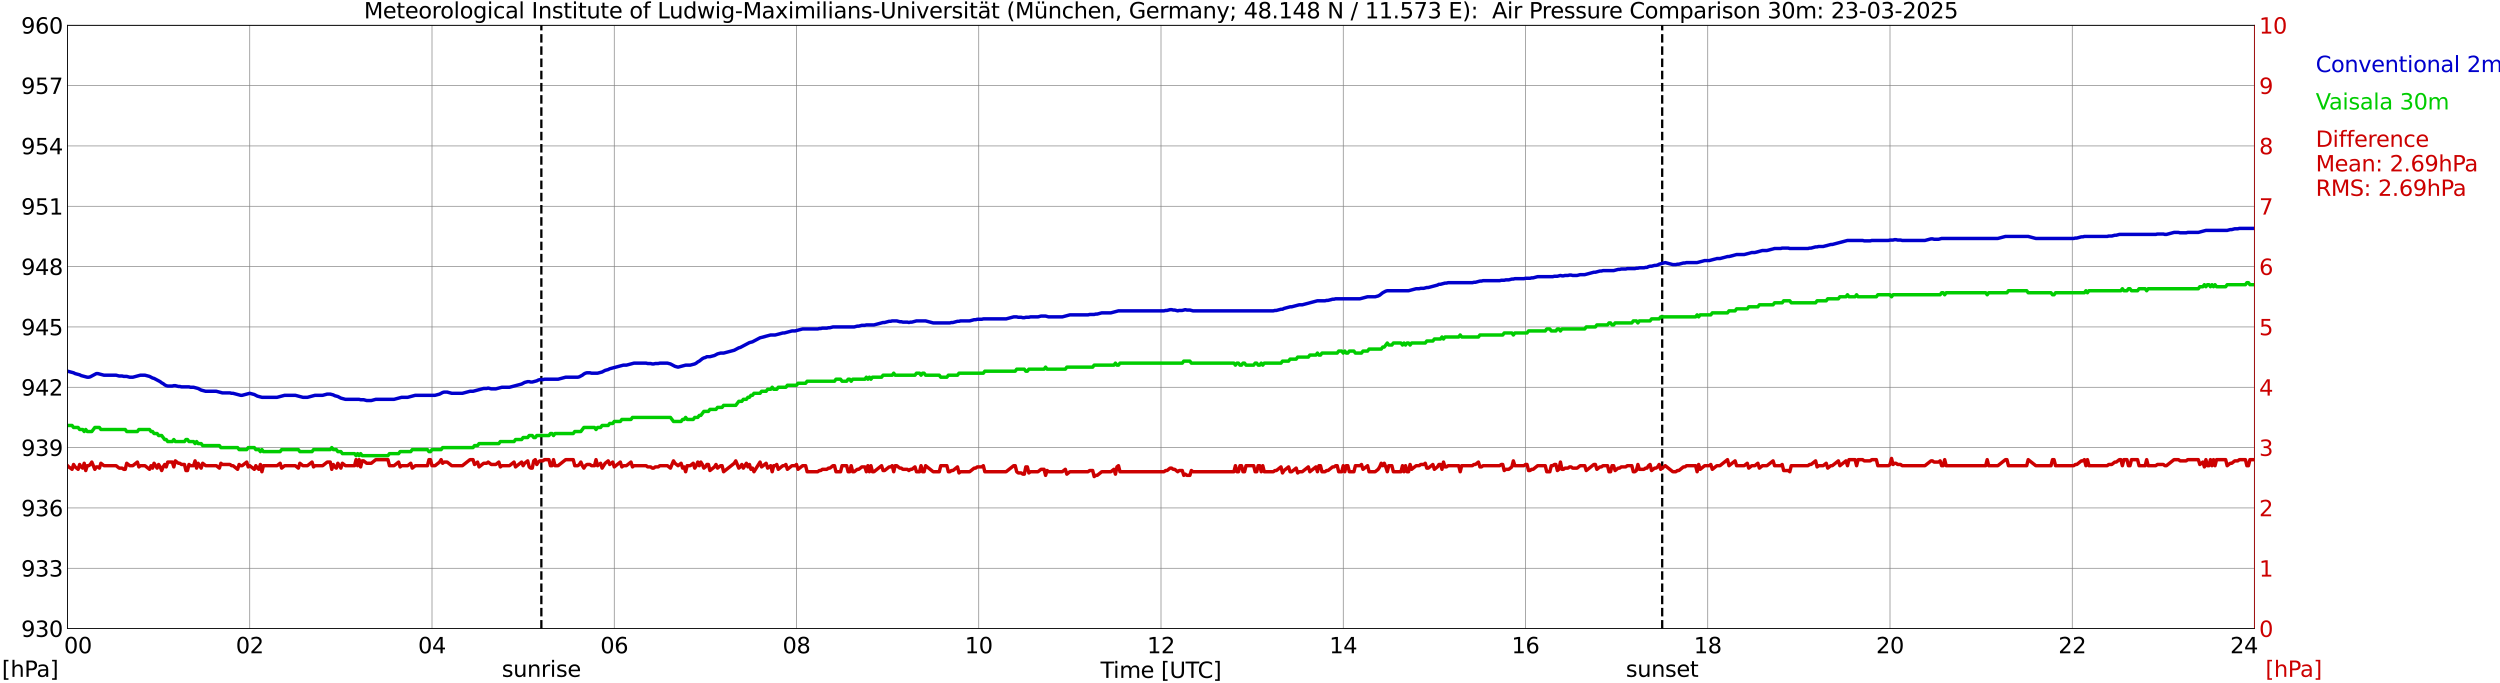 <?xml version="1.0" encoding="utf-8" standalone="no"?>
<!DOCTYPE svg PUBLIC "-//W3C//DTD SVG 1.1//EN"
  "http://www.w3.org/Graphics/SVG/1.1/DTD/svg11.dtd">
<svg xmlns:xlink="http://www.w3.org/1999/xlink" width="1085.4pt" height="296.64pt" viewBox="0 0 1085.4 296.64" xmlns="http://www.w3.org/2000/svg" version="1.1">
 <defs>
  <style type="text/css">*{stroke-linejoin: round; stroke-linecap: butt}</style>
 </defs>
 <g id="figure_1">
  <g id="patch_1">
   <path d="M 0 296.64 
L 1085.4 296.64 
L 1085.4 0 
L 0 0 
z
" style="fill: #ffffff"/>
  </g>
  <g id="axes_1">
   <g id="patch_2">
    <path d="M 29.306 272.909 
L 978.814 272.909 
L 978.814 10.976 
L 29.306 10.976 
z
" style="fill: #ffffff"/>
   </g>
   <g id="patch_3">
    <path d="M 978.814 272.909 
L 978.814 272.909 
L 978.814 10.976 
L 978.814 10.976 
z
" clip-path="url(#p8f2c77129c)" style="fill: #d3d3d3; opacity: 0.25; stroke: #d3d3d3; stroke-linejoin: miter"/>
   </g>
   <g id="matplotlib.axis_1">
    <g id="xtick_1">
     <g id="line2d_1">
      <path d="M 29.306 272.909 
L 29.306 10.976 
" clip-path="url(#p8f2c77129c)" style="fill: none; stroke: #808080; stroke-width: 0.3; stroke-linecap: square"/>
     </g>
     <g id="line2d_2"/>
     <g id="text_1">
      <!--    00 -->
      <g transform="translate(18.733 283.627) scale(0.095 -0.095)">
       <defs>
        <path id="DejaVuSans-20" transform="scale(0.016)"/>
        <path id="DejaVuSans-30" d="M 2034 4250 
Q 1547 4250 1301 3770 
Q 1056 3291 1056 2328 
Q 1056 1369 1301 889 
Q 1547 409 2034 409 
Q 2525 409 2770 889 
Q 3016 1369 3016 2328 
Q 3016 3291 2770 3770 
Q 2525 4250 2034 4250 
z
M 2034 4750 
Q 2819 4750 3233 4129 
Q 3647 3509 3647 2328 
Q 3647 1150 3233 529 
Q 2819 -91 2034 -91 
Q 1250 -91 836 529 
Q 422 1150 422 2328 
Q 422 3509 836 4129 
Q 1250 4750 2034 4750 
z
" transform="scale(0.016)"/>
       </defs>
       <use xlink:href="#DejaVuSans-20"/>
       <use xlink:href="#DejaVuSans-20" transform="translate(31.787 0)"/>
       <use xlink:href="#DejaVuSans-20" transform="translate(63.574 0)"/>
       <use xlink:href="#DejaVuSans-30" transform="translate(95.361 0)"/>
       <use xlink:href="#DejaVuSans-30" transform="translate(158.984 0)"/>
      </g>
     </g>
    </g>
    <g id="xtick_2">
     <g id="line2d_3">
      <path d="M 108.431 272.909 
L 108.431 10.976 
" clip-path="url(#p8f2c77129c)" style="fill: none; stroke: #808080; stroke-width: 0.3; stroke-linecap: square"/>
     </g>
     <g id="line2d_4"/>
     <g id="text_2">
      <!-- 02 -->
      <g transform="translate(102.387 283.627) scale(0.095 -0.095)">
       <defs>
        <path id="DejaVuSans-32" d="M 1228 531 
L 3431 531 
L 3431 0 
L 469 0 
L 469 531 
Q 828 903 1448 1529 
Q 2069 2156 2228 2338 
Q 2531 2678 2651 2914 
Q 2772 3150 2772 3378 
Q 2772 3750 2511 3984 
Q 2250 4219 1831 4219 
Q 1534 4219 1204 4116 
Q 875 4013 500 3803 
L 500 4441 
Q 881 4594 1212 4672 
Q 1544 4750 1819 4750 
Q 2544 4750 2975 4387 
Q 3406 4025 3406 3419 
Q 3406 3131 3298 2873 
Q 3191 2616 2906 2266 
Q 2828 2175 2409 1742 
Q 1991 1309 1228 531 
z
" transform="scale(0.016)"/>
       </defs>
       <use xlink:href="#DejaVuSans-30"/>
       <use xlink:href="#DejaVuSans-32" transform="translate(63.623 0)"/>
      </g>
     </g>
    </g>
    <g id="xtick_3">
     <g id="line2d_5">
      <path d="M 187.557 272.909 
L 187.557 10.976 
" clip-path="url(#p8f2c77129c)" style="fill: none; stroke: #808080; stroke-width: 0.3; stroke-linecap: square"/>
     </g>
     <g id="line2d_6"/>
     <g id="text_3">
      <!-- 04 -->
      <g transform="translate(181.513 283.627) scale(0.095 -0.095)">
       <defs>
        <path id="DejaVuSans-34" d="M 2419 4116 
L 825 1625 
L 2419 1625 
L 2419 4116 
z
M 2253 4666 
L 3047 4666 
L 3047 1625 
L 3713 1625 
L 3713 1100 
L 3047 1100 
L 3047 0 
L 2419 0 
L 2419 1100 
L 313 1100 
L 313 1709 
L 2253 4666 
z
" transform="scale(0.016)"/>
       </defs>
       <use xlink:href="#DejaVuSans-30"/>
       <use xlink:href="#DejaVuSans-34" transform="translate(63.623 0)"/>
      </g>
     </g>
    </g>
    <g id="xtick_4">
     <g id="line2d_7">
      <path d="M 266.683 272.909 
L 266.683 10.976 
" clip-path="url(#p8f2c77129c)" style="fill: none; stroke: #808080; stroke-width: 0.3; stroke-linecap: square"/>
     </g>
     <g id="line2d_8"/>
     <g id="text_4">
      <!-- 06 -->
      <g transform="translate(260.638 283.627) scale(0.095 -0.095)">
       <defs>
        <path id="DejaVuSans-36" d="M 2113 2584 
Q 1688 2584 1439 2293 
Q 1191 2003 1191 1497 
Q 1191 994 1439 701 
Q 1688 409 2113 409 
Q 2538 409 2786 701 
Q 3034 994 3034 1497 
Q 3034 2003 2786 2293 
Q 2538 2584 2113 2584 
z
M 3366 4563 
L 3366 3988 
Q 3128 4100 2886 4159 
Q 2644 4219 2406 4219 
Q 1781 4219 1451 3797 
Q 1122 3375 1075 2522 
Q 1259 2794 1537 2939 
Q 1816 3084 2150 3084 
Q 2853 3084 3261 2657 
Q 3669 2231 3669 1497 
Q 3669 778 3244 343 
Q 2819 -91 2113 -91 
Q 1303 -91 875 529 
Q 447 1150 447 2328 
Q 447 3434 972 4092 
Q 1497 4750 2381 4750 
Q 2619 4750 2861 4703 
Q 3103 4656 3366 4563 
z
" transform="scale(0.016)"/>
       </defs>
       <use xlink:href="#DejaVuSans-30"/>
       <use xlink:href="#DejaVuSans-36" transform="translate(63.623 0)"/>
      </g>
     </g>
    </g>
    <g id="xtick_5">
     <g id="line2d_9">
      <path d="M 345.808 272.909 
L 345.808 10.976 
" clip-path="url(#p8f2c77129c)" style="fill: none; stroke: #808080; stroke-width: 0.3; stroke-linecap: square"/>
     </g>
     <g id="line2d_10"/>
     <g id="text_5">
      <!-- 08 -->
      <g transform="translate(339.764 283.627) scale(0.095 -0.095)">
       <defs>
        <path id="DejaVuSans-38" d="M 2034 2216 
Q 1584 2216 1326 1975 
Q 1069 1734 1069 1313 
Q 1069 891 1326 650 
Q 1584 409 2034 409 
Q 2484 409 2743 651 
Q 3003 894 3003 1313 
Q 3003 1734 2745 1975 
Q 2488 2216 2034 2216 
z
M 1403 2484 
Q 997 2584 770 2862 
Q 544 3141 544 3541 
Q 544 4100 942 4425 
Q 1341 4750 2034 4750 
Q 2731 4750 3128 4425 
Q 3525 4100 3525 3541 
Q 3525 3141 3298 2862 
Q 3072 2584 2669 2484 
Q 3125 2378 3379 2068 
Q 3634 1759 3634 1313 
Q 3634 634 3220 271 
Q 2806 -91 2034 -91 
Q 1263 -91 848 271 
Q 434 634 434 1313 
Q 434 1759 690 2068 
Q 947 2378 1403 2484 
z
M 1172 3481 
Q 1172 3119 1398 2916 
Q 1625 2713 2034 2713 
Q 2441 2713 2670 2916 
Q 2900 3119 2900 3481 
Q 2900 3844 2670 4047 
Q 2441 4250 2034 4250 
Q 1625 4250 1398 4047 
Q 1172 3844 1172 3481 
z
" transform="scale(0.016)"/>
       </defs>
       <use xlink:href="#DejaVuSans-30"/>
       <use xlink:href="#DejaVuSans-38" transform="translate(63.623 0)"/>
      </g>
     </g>
    </g>
    <g id="xtick_6">
     <g id="line2d_11">
      <path d="M 424.934 272.909 
L 424.934 10.976 
" clip-path="url(#p8f2c77129c)" style="fill: none; stroke: #808080; stroke-width: 0.3; stroke-linecap: square"/>
     </g>
     <g id="line2d_12"/>
     <g id="text_6">
      <!-- 10 -->
      <g transform="translate(418.89 283.627) scale(0.095 -0.095)">
       <defs>
        <path id="DejaVuSans-31" d="M 794 531 
L 1825 531 
L 1825 4091 
L 703 3866 
L 703 4441 
L 1819 4666 
L 2450 4666 
L 2450 531 
L 3481 531 
L 3481 0 
L 794 0 
L 794 531 
z
" transform="scale(0.016)"/>
       </defs>
       <use xlink:href="#DejaVuSans-31"/>
       <use xlink:href="#DejaVuSans-30" transform="translate(63.623 0)"/>
      </g>
     </g>
    </g>
    <g id="xtick_7">
     <g id="line2d_13">
      <path d="M 504.06 272.909 
L 504.06 10.976 
" clip-path="url(#p8f2c77129c)" style="fill: none; stroke: #808080; stroke-width: 0.3; stroke-linecap: square"/>
     </g>
     <g id="line2d_14"/>
     <g id="text_7">
      <!-- 12 -->
      <g transform="translate(498.015 283.627) scale(0.095 -0.095)">
       <use xlink:href="#DejaVuSans-31"/>
       <use xlink:href="#DejaVuSans-32" transform="translate(63.623 0)"/>
      </g>
     </g>
    </g>
    <g id="xtick_8">
     <g id="line2d_15">
      <path d="M 583.185 272.909 
L 583.185 10.976 
" clip-path="url(#p8f2c77129c)" style="fill: none; stroke: #808080; stroke-width: 0.3; stroke-linecap: square"/>
     </g>
     <g id="line2d_16"/>
     <g id="text_8">
      <!-- 14 -->
      <g transform="translate(577.141 283.627) scale(0.095 -0.095)">
       <use xlink:href="#DejaVuSans-31"/>
       <use xlink:href="#DejaVuSans-34" transform="translate(63.623 0)"/>
      </g>
     </g>
    </g>
    <g id="xtick_9">
     <g id="line2d_17">
      <path d="M 662.311 272.909 
L 662.311 10.976 
" clip-path="url(#p8f2c77129c)" style="fill: none; stroke: #808080; stroke-width: 0.3; stroke-linecap: square"/>
     </g>
     <g id="line2d_18"/>
     <g id="text_9">
      <!-- 16 -->
      <g transform="translate(656.267 283.627) scale(0.095 -0.095)">
       <use xlink:href="#DejaVuSans-31"/>
       <use xlink:href="#DejaVuSans-36" transform="translate(63.623 0)"/>
      </g>
     </g>
    </g>
    <g id="xtick_10">
     <g id="line2d_19">
      <path d="M 741.437 272.909 
L 741.437 10.976 
" clip-path="url(#p8f2c77129c)" style="fill: none; stroke: #808080; stroke-width: 0.3; stroke-linecap: square"/>
     </g>
     <g id="line2d_20"/>
     <g id="text_10">
      <!-- 18 -->
      <g transform="translate(735.392 283.627) scale(0.095 -0.095)">
       <use xlink:href="#DejaVuSans-31"/>
       <use xlink:href="#DejaVuSans-38" transform="translate(63.623 0)"/>
      </g>
     </g>
    </g>
    <g id="xtick_11">
     <g id="line2d_21">
      <path d="M 820.562 272.909 
L 820.562 10.976 
" clip-path="url(#p8f2c77129c)" style="fill: none; stroke: #808080; stroke-width: 0.3; stroke-linecap: square"/>
     </g>
     <g id="line2d_22"/>
     <g id="text_11">
      <!-- 20 -->
      <g transform="translate(814.518 283.627) scale(0.095 -0.095)">
       <use xlink:href="#DejaVuSans-32"/>
       <use xlink:href="#DejaVuSans-30" transform="translate(63.623 0)"/>
      </g>
     </g>
    </g>
    <g id="xtick_12">
     <g id="line2d_23">
      <path d="M 899.688 272.909 
L 899.688 10.976 
" clip-path="url(#p8f2c77129c)" style="fill: none; stroke: #808080; stroke-width: 0.3; stroke-linecap: square"/>
     </g>
     <g id="line2d_24"/>
     <g id="text_12">
      <!-- 22 -->
      <g transform="translate(893.644 283.627) scale(0.095 -0.095)">
       <use xlink:href="#DejaVuSans-32"/>
       <use xlink:href="#DejaVuSans-32" transform="translate(63.623 0)"/>
      </g>
     </g>
    </g>
    <g id="xtick_13">
     <g id="line2d_25">
      <path d="M 978.814 272.909 
L 978.814 10.976 
" clip-path="url(#p8f2c77129c)" style="fill: none; stroke: #808080; stroke-width: 0.3; stroke-linecap: square"/>
     </g>
     <g id="line2d_26"/>
     <g id="text_13">
      <!-- 24    -->
      <g transform="translate(968.241 283.627) scale(0.095 -0.095)">
       <use xlink:href="#DejaVuSans-32"/>
       <use xlink:href="#DejaVuSans-34" transform="translate(63.623 0)"/>
       <use xlink:href="#DejaVuSans-20" transform="translate(127.246 0)"/>
       <use xlink:href="#DejaVuSans-20" transform="translate(159.033 0)"/>
       <use xlink:href="#DejaVuSans-20" transform="translate(190.82 0)"/>
      </g>
     </g>
    </g>
    <g id="text_14">
     <!-- Time [UTC] -->
     <g transform="translate(477.806 294.322) scale(0.095 -0.095)">
      <defs>
       <path id="DejaVuSans-54" d="M -19 4666 
L 3928 4666 
L 3928 4134 
L 2272 4134 
L 2272 0 
L 1638 0 
L 1638 4134 
L -19 4134 
L -19 4666 
z
" transform="scale(0.016)"/>
       <path id="DejaVuSans-69" d="M 603 3500 
L 1178 3500 
L 1178 0 
L 603 0 
L 603 3500 
z
M 603 4863 
L 1178 4863 
L 1178 4134 
L 603 4134 
L 603 4863 
z
" transform="scale(0.016)"/>
       <path id="DejaVuSans-6d" d="M 3328 2828 
Q 3544 3216 3844 3400 
Q 4144 3584 4550 3584 
Q 5097 3584 5394 3201 
Q 5691 2819 5691 2113 
L 5691 0 
L 5113 0 
L 5113 2094 
Q 5113 2597 4934 2840 
Q 4756 3084 4391 3084 
Q 3944 3084 3684 2787 
Q 3425 2491 3425 1978 
L 3425 0 
L 2847 0 
L 2847 2094 
Q 2847 2600 2669 2842 
Q 2491 3084 2119 3084 
Q 1678 3084 1418 2786 
Q 1159 2488 1159 1978 
L 1159 0 
L 581 0 
L 581 3500 
L 1159 3500 
L 1159 2956 
Q 1356 3278 1631 3431 
Q 1906 3584 2284 3584 
Q 2666 3584 2933 3390 
Q 3200 3197 3328 2828 
z
" transform="scale(0.016)"/>
       <path id="DejaVuSans-65" d="M 3597 1894 
L 3597 1613 
L 953 1613 
Q 991 1019 1311 708 
Q 1631 397 2203 397 
Q 2534 397 2845 478 
Q 3156 559 3463 722 
L 3463 178 
Q 3153 47 2828 -22 
Q 2503 -91 2169 -91 
Q 1331 -91 842 396 
Q 353 884 353 1716 
Q 353 2575 817 3079 
Q 1281 3584 2069 3584 
Q 2775 3584 3186 3129 
Q 3597 2675 3597 1894 
z
M 3022 2063 
Q 3016 2534 2758 2815 
Q 2500 3097 2075 3097 
Q 1594 3097 1305 2825 
Q 1016 2553 972 2059 
L 3022 2063 
z
" transform="scale(0.016)"/>
       <path id="DejaVuSans-5b" d="M 550 4863 
L 1875 4863 
L 1875 4416 
L 1125 4416 
L 1125 -397 
L 1875 -397 
L 1875 -844 
L 550 -844 
L 550 4863 
z
" transform="scale(0.016)"/>
       <path id="DejaVuSans-55" d="M 556 4666 
L 1191 4666 
L 1191 1831 
Q 1191 1081 1462 751 
Q 1734 422 2344 422 
Q 2950 422 3222 751 
Q 3494 1081 3494 1831 
L 3494 4666 
L 4128 4666 
L 4128 1753 
Q 4128 841 3676 375 
Q 3225 -91 2344 -91 
Q 1459 -91 1007 375 
Q 556 841 556 1753 
L 556 4666 
z
" transform="scale(0.016)"/>
       <path id="DejaVuSans-43" d="M 4122 4306 
L 4122 3641 
Q 3803 3938 3442 4084 
Q 3081 4231 2675 4231 
Q 1875 4231 1450 3742 
Q 1025 3253 1025 2328 
Q 1025 1406 1450 917 
Q 1875 428 2675 428 
Q 3081 428 3442 575 
Q 3803 722 4122 1019 
L 4122 359 
Q 3791 134 3420 21 
Q 3050 -91 2638 -91 
Q 1578 -91 968 557 
Q 359 1206 359 2328 
Q 359 3453 968 4101 
Q 1578 4750 2638 4750 
Q 3056 4750 3426 4639 
Q 3797 4528 4122 4306 
z
" transform="scale(0.016)"/>
       <path id="DejaVuSans-5d" d="M 1947 4863 
L 1947 -844 
L 622 -844 
L 622 -397 
L 1369 -397 
L 1369 4416 
L 622 4416 
L 622 4863 
L 1947 4863 
z
" transform="scale(0.016)"/>
      </defs>
      <use xlink:href="#DejaVuSans-54"/>
      <use xlink:href="#DejaVuSans-69" transform="translate(57.959 0)"/>
      <use xlink:href="#DejaVuSans-6d" transform="translate(85.742 0)"/>
      <use xlink:href="#DejaVuSans-65" transform="translate(183.154 0)"/>
      <use xlink:href="#DejaVuSans-20" transform="translate(244.678 0)"/>
      <use xlink:href="#DejaVuSans-5b" transform="translate(276.465 0)"/>
      <use xlink:href="#DejaVuSans-55" transform="translate(315.479 0)"/>
      <use xlink:href="#DejaVuSans-54" transform="translate(388.672 0)"/>
      <use xlink:href="#DejaVuSans-43" transform="translate(443.881 0)"/>
      <use xlink:href="#DejaVuSans-5d" transform="translate(513.705 0)"/>
     </g>
    </g>
   </g>
   <g id="matplotlib.axis_2">
    <g id="ytick_1">
     <g id="line2d_27">
      <path d="M 29.306 272.909 
L 978.814 272.909 
" clip-path="url(#p8f2c77129c)" style="fill: none; stroke: #808080; stroke-width: 0.3; stroke-linecap: square"/>
     </g>
     <g id="line2d_28"/>
     <g id="text_15">
      <!-- 930 -->
      <g transform="translate(9.173 276.518) scale(0.095 -0.095)">
       <defs>
        <path id="DejaVuSans-39" d="M 703 97 
L 703 672 
Q 941 559 1184 500 
Q 1428 441 1663 441 
Q 2288 441 2617 861 
Q 2947 1281 2994 2138 
Q 2813 1869 2534 1725 
Q 2256 1581 1919 1581 
Q 1219 1581 811 2004 
Q 403 2428 403 3163 
Q 403 3881 828 4315 
Q 1253 4750 1959 4750 
Q 2769 4750 3195 4129 
Q 3622 3509 3622 2328 
Q 3622 1225 3098 567 
Q 2575 -91 1691 -91 
Q 1453 -91 1209 -44 
Q 966 3 703 97 
z
M 1959 2075 
Q 2384 2075 2632 2365 
Q 2881 2656 2881 3163 
Q 2881 3666 2632 3958 
Q 2384 4250 1959 4250 
Q 1534 4250 1286 3958 
Q 1038 3666 1038 3163 
Q 1038 2656 1286 2365 
Q 1534 2075 1959 2075 
z
" transform="scale(0.016)"/>
        <path id="DejaVuSans-33" d="M 2597 2516 
Q 3050 2419 3304 2112 
Q 3559 1806 3559 1356 
Q 3559 666 3084 287 
Q 2609 -91 1734 -91 
Q 1441 -91 1130 -33 
Q 819 25 488 141 
L 488 750 
Q 750 597 1062 519 
Q 1375 441 1716 441 
Q 2309 441 2620 675 
Q 2931 909 2931 1356 
Q 2931 1769 2642 2001 
Q 2353 2234 1838 2234 
L 1294 2234 
L 1294 2753 
L 1863 2753 
Q 2328 2753 2575 2939 
Q 2822 3125 2822 3475 
Q 2822 3834 2567 4026 
Q 2313 4219 1838 4219 
Q 1578 4219 1281 4162 
Q 984 4106 628 3988 
L 628 4550 
Q 988 4650 1302 4700 
Q 1616 4750 1894 4750 
Q 2613 4750 3031 4423 
Q 3450 4097 3450 3541 
Q 3450 3153 3228 2886 
Q 3006 2619 2597 2516 
z
" transform="scale(0.016)"/>
       </defs>
       <use xlink:href="#DejaVuSans-39"/>
       <use xlink:href="#DejaVuSans-33" transform="translate(63.623 0)"/>
       <use xlink:href="#DejaVuSans-30" transform="translate(127.246 0)"/>
      </g>
     </g>
    </g>
    <g id="ytick_2">
     <g id="line2d_29">
      <path d="M 29.306 246.715 
L 978.814 246.715 
" clip-path="url(#p8f2c77129c)" style="fill: none; stroke: #808080; stroke-width: 0.3; stroke-linecap: square"/>
     </g>
     <g id="line2d_30"/>
     <g id="text_16">
      <!-- 933 -->
      <g transform="translate(9.173 250.325) scale(0.095 -0.095)">
       <use xlink:href="#DejaVuSans-39"/>
       <use xlink:href="#DejaVuSans-33" transform="translate(63.623 0)"/>
       <use xlink:href="#DejaVuSans-33" transform="translate(127.246 0)"/>
      </g>
     </g>
    </g>
    <g id="ytick_3">
     <g id="line2d_31">
      <path d="M 29.306 220.522 
L 978.814 220.522 
" clip-path="url(#p8f2c77129c)" style="fill: none; stroke: #808080; stroke-width: 0.3; stroke-linecap: square"/>
     </g>
     <g id="line2d_32"/>
     <g id="text_17">
      <!-- 936 -->
      <g transform="translate(9.173 224.131) scale(0.095 -0.095)">
       <use xlink:href="#DejaVuSans-39"/>
       <use xlink:href="#DejaVuSans-33" transform="translate(63.623 0)"/>
       <use xlink:href="#DejaVuSans-36" transform="translate(127.246 0)"/>
      </g>
     </g>
    </g>
    <g id="ytick_4">
     <g id="line2d_33">
      <path d="M 29.306 194.329 
L 978.814 194.329 
" clip-path="url(#p8f2c77129c)" style="fill: none; stroke: #808080; stroke-width: 0.3; stroke-linecap: square"/>
     </g>
     <g id="line2d_34"/>
     <g id="text_18">
      <!-- 939 -->
      <g transform="translate(9.173 197.938) scale(0.095 -0.095)">
       <use xlink:href="#DejaVuSans-39"/>
       <use xlink:href="#DejaVuSans-33" transform="translate(63.623 0)"/>
       <use xlink:href="#DejaVuSans-39" transform="translate(127.246 0)"/>
      </g>
     </g>
    </g>
    <g id="ytick_5">
     <g id="line2d_35">
      <path d="M 29.306 168.136 
L 978.814 168.136 
" clip-path="url(#p8f2c77129c)" style="fill: none; stroke: #808080; stroke-width: 0.3; stroke-linecap: square"/>
     </g>
     <g id="line2d_36"/>
     <g id="text_19">
      <!-- 942 -->
      <g transform="translate(9.173 171.745) scale(0.095 -0.095)">
       <use xlink:href="#DejaVuSans-39"/>
       <use xlink:href="#DejaVuSans-34" transform="translate(63.623 0)"/>
       <use xlink:href="#DejaVuSans-32" transform="translate(127.246 0)"/>
      </g>
     </g>
    </g>
    <g id="ytick_6">
     <g id="line2d_37">
      <path d="M 29.306 141.942 
L 978.814 141.942 
" clip-path="url(#p8f2c77129c)" style="fill: none; stroke: #808080; stroke-width: 0.3; stroke-linecap: square"/>
     </g>
     <g id="line2d_38"/>
     <g id="text_20">
      <!-- 945 -->
      <g transform="translate(9.173 145.551) scale(0.095 -0.095)">
       <defs>
        <path id="DejaVuSans-35" d="M 691 4666 
L 3169 4666 
L 3169 4134 
L 1269 4134 
L 1269 2991 
Q 1406 3038 1543 3061 
Q 1681 3084 1819 3084 
Q 2600 3084 3056 2656 
Q 3513 2228 3513 1497 
Q 3513 744 3044 326 
Q 2575 -91 1722 -91 
Q 1428 -91 1123 -41 
Q 819 9 494 109 
L 494 744 
Q 775 591 1075 516 
Q 1375 441 1709 441 
Q 2250 441 2565 725 
Q 2881 1009 2881 1497 
Q 2881 1984 2565 2268 
Q 2250 2553 1709 2553 
Q 1456 2553 1204 2497 
Q 953 2441 691 2322 
L 691 4666 
z
" transform="scale(0.016)"/>
       </defs>
       <use xlink:href="#DejaVuSans-39"/>
       <use xlink:href="#DejaVuSans-34" transform="translate(63.623 0)"/>
       <use xlink:href="#DejaVuSans-35" transform="translate(127.246 0)"/>
      </g>
     </g>
    </g>
    <g id="ytick_7">
     <g id="line2d_39">
      <path d="M 29.306 115.749 
L 978.814 115.749 
" clip-path="url(#p8f2c77129c)" style="fill: none; stroke: #808080; stroke-width: 0.3; stroke-linecap: square"/>
     </g>
     <g id="line2d_40"/>
     <g id="text_21">
      <!-- 948 -->
      <g transform="translate(9.173 119.358) scale(0.095 -0.095)">
       <use xlink:href="#DejaVuSans-39"/>
       <use xlink:href="#DejaVuSans-34" transform="translate(63.623 0)"/>
       <use xlink:href="#DejaVuSans-38" transform="translate(127.246 0)"/>
      </g>
     </g>
    </g>
    <g id="ytick_8">
     <g id="line2d_41">
      <path d="M 29.306 89.556 
L 978.814 89.556 
" clip-path="url(#p8f2c77129c)" style="fill: none; stroke: #808080; stroke-width: 0.3; stroke-linecap: square"/>
     </g>
     <g id="line2d_42"/>
     <g id="text_22">
      <!-- 951 -->
      <g transform="translate(9.173 93.165) scale(0.095 -0.095)">
       <use xlink:href="#DejaVuSans-39"/>
       <use xlink:href="#DejaVuSans-35" transform="translate(63.623 0)"/>
       <use xlink:href="#DejaVuSans-31" transform="translate(127.246 0)"/>
      </g>
     </g>
    </g>
    <g id="ytick_9">
     <g id="line2d_43">
      <path d="M 29.306 63.362 
L 978.814 63.362 
" clip-path="url(#p8f2c77129c)" style="fill: none; stroke: #808080; stroke-width: 0.3; stroke-linecap: square"/>
     </g>
     <g id="line2d_44"/>
     <g id="text_23">
      <!-- 954 -->
      <g transform="translate(9.173 66.972) scale(0.095 -0.095)">
       <use xlink:href="#DejaVuSans-39"/>
       <use xlink:href="#DejaVuSans-35" transform="translate(63.623 0)"/>
       <use xlink:href="#DejaVuSans-34" transform="translate(127.246 0)"/>
      </g>
     </g>
    </g>
    <g id="ytick_10">
     <g id="line2d_45">
      <path d="M 29.306 37.169 
L 978.814 37.169 
" clip-path="url(#p8f2c77129c)" style="fill: none; stroke: #808080; stroke-width: 0.3; stroke-linecap: square"/>
     </g>
     <g id="line2d_46"/>
     <g id="text_24">
      <!-- 957 -->
      <g transform="translate(9.173 40.778) scale(0.095 -0.095)">
       <defs>
        <path id="DejaVuSans-37" d="M 525 4666 
L 3525 4666 
L 3525 4397 
L 1831 0 
L 1172 0 
L 2766 4134 
L 525 4134 
L 525 4666 
z
" transform="scale(0.016)"/>
       </defs>
       <use xlink:href="#DejaVuSans-39"/>
       <use xlink:href="#DejaVuSans-35" transform="translate(63.623 0)"/>
       <use xlink:href="#DejaVuSans-37" transform="translate(127.246 0)"/>
      </g>
     </g>
    </g>
    <g id="ytick_11">
     <g id="line2d_47">
      <path d="M 29.306 10.976 
L 978.814 10.976 
" clip-path="url(#p8f2c77129c)" style="fill: none; stroke: #808080; stroke-width: 0.3; stroke-linecap: square"/>
     </g>
     <g id="line2d_48"/>
     <g id="text_25">
      <!-- 960 -->
      <g transform="translate(9.173 14.585) scale(0.095 -0.095)">
       <use xlink:href="#DejaVuSans-39"/>
       <use xlink:href="#DejaVuSans-36" transform="translate(63.623 0)"/>
       <use xlink:href="#DejaVuSans-30" transform="translate(127.246 0)"/>
      </g>
     </g>
    </g>
   </g>
   <g id="line2d_49">
    <path d="M 235.033 272.909 
L 235.033 10.976 
" clip-path="url(#p8f2c77129c)" style="fill: none; stroke-dasharray: 3.7,1.6; stroke-dashoffset: 0; stroke: #000000"/>
   </g>
   <g id="line2d_50">
    <path d="M 721.655 272.909 
L 721.655 10.976 
" clip-path="url(#p8f2c77129c)" style="fill: none; stroke-dasharray: 3.7,1.6; stroke-dashoffset: 0; stroke: #000000"/>
   </g>
   <g id="line2d_51">
    <path d="M 29.306 161.151 
L 30.625 161.5 
L 31.943 161.849 
L 32.603 162.198 
L 34.581 162.722 
L 35.24 163.072 
L 37.878 163.77 
L 38.537 163.77 
L 39.197 163.595 
L 41.834 162.198 
L 42.493 162.198 
L 45.131 162.897 
L 50.406 162.897 
L 51.725 163.246 
L 53.043 163.246 
L 53.703 163.421 
L 55.022 163.421 
L 56.34 163.77 
L 57.659 163.77 
L 60.956 162.897 
L 62.934 162.897 
L 64.912 163.421 
L 66.231 164.119 
L 66.89 164.294 
L 69.528 165.691 
L 70.187 166.215 
L 70.847 166.564 
L 71.506 167.088 
L 72.166 167.437 
L 72.825 167.612 
L 74.803 167.612 
L 75.462 167.437 
L 76.122 167.437 
L 77.441 167.786 
L 78.1 167.786 
L 78.759 167.961 
L 82.056 167.961 
L 82.716 168.136 
L 84.034 168.136 
L 86.013 168.659 
L 87.331 169.358 
L 89.309 169.882 
L 93.925 169.882 
L 96.563 170.58 
L 99.86 170.58 
L 100.519 170.755 
L 101.178 170.755 
L 104.475 171.628 
L 105.135 171.628 
L 108.431 170.755 
L 110.41 171.279 
L 111.728 171.977 
L 113.707 172.501 
L 120.3 172.501 
L 123.597 171.628 
L 128.213 171.628 
L 131.51 172.501 
L 133.488 172.501 
L 136.785 171.628 
L 140.082 171.628 
L 142.06 171.104 
L 143.379 171.104 
L 144.697 171.453 
L 145.357 171.803 
L 146.676 172.152 
L 147.994 172.85 
L 149.972 173.374 
L 155.907 173.374 
L 156.566 173.549 
L 157.885 173.549 
L 159.204 173.898 
L 161.182 173.898 
L 163.16 173.374 
L 171.073 173.374 
L 174.37 172.501 
L 177.007 172.501 
L 180.304 171.628 
L 188.876 171.628 
L 190.854 171.104 
L 192.173 170.406 
L 192.832 170.231 
L 194.151 170.231 
L 196.129 170.755 
L 200.745 170.755 
L 204.042 169.882 
L 205.36 169.882 
L 209.976 168.659 
L 211.295 168.659 
L 211.954 168.485 
L 213.273 168.834 
L 215.251 168.834 
L 217.889 168.136 
L 221.186 168.136 
L 226.461 166.739 
L 227.779 166.04 
L 229.098 165.691 
L 229.757 165.691 
L 230.417 165.865 
L 231.076 165.865 
L 233.054 165.342 
L 233.714 164.992 
L 234.373 164.818 
L 235.692 164.818 
L 236.351 164.643 
L 242.286 164.643 
L 245.583 163.77 
L 250.858 163.77 
L 251.517 163.595 
L 252.836 162.897 
L 253.495 162.373 
L 254.155 162.024 
L 254.814 161.849 
L 256.133 161.849 
L 256.792 162.024 
L 259.43 162.024 
L 261.408 161.5 
L 262.726 160.801 
L 264.045 160.452 
L 264.705 160.103 
L 270.639 158.531 
L 271.958 158.531 
L 275.255 157.658 
L 280.53 157.658 
L 281.189 157.833 
L 282.508 157.833 
L 283.167 158.007 
L 283.827 158.007 
L 284.486 157.833 
L 285.805 157.833 
L 286.464 157.658 
L 289.761 157.658 
L 291.08 158.007 
L 293.058 159.055 
L 294.377 159.404 
L 297.674 158.531 
L 299.652 158.531 
L 301.63 158.007 
L 302.289 157.658 
L 302.949 157.134 
L 303.608 156.785 
L 304.927 155.737 
L 305.586 155.388 
L 306.246 155.214 
L 306.905 154.864 
L 308.224 154.864 
L 310.202 154.34 
L 311.521 153.642 
L 312.839 153.293 
L 314.158 153.293 
L 318.774 152.07 
L 320.752 151.023 
L 321.411 150.848 
L 325.368 148.753 
L 326.686 148.403 
L 329.983 146.657 
L 334.599 145.435 
L 336.577 145.435 
L 339.874 144.562 
L 340.533 144.562 
L 343.83 143.688 
L 345.149 143.688 
L 348.446 142.815 
L 355.04 142.815 
L 355.699 142.641 
L 356.359 142.641 
L 357.018 142.466 
L 358.996 142.466 
L 359.655 142.291 
L 360.315 142.291 
L 361.634 141.942 
L 370.865 141.942 
L 372.184 141.593 
L 372.843 141.593 
L 374.162 141.244 
L 375.481 141.244 
L 376.14 141.069 
L 379.437 141.069 
L 383.393 140.021 
L 384.053 140.021 
L 386.031 139.498 
L 386.69 139.498 
L 387.349 139.323 
L 389.328 139.323 
L 390.646 139.672 
L 391.306 139.672 
L 391.965 139.847 
L 393.943 139.847 
L 394.603 140.021 
L 395.262 139.847 
L 395.921 139.847 
L 397.899 139.323 
L 401.856 139.323 
L 405.153 140.196 
L 412.406 140.196 
L 413.065 140.021 
L 413.725 140.021 
L 415.703 139.498 
L 416.362 139.498 
L 417.022 139.323 
L 420.978 139.323 
L 422.956 138.799 
L 423.615 138.799 
L 424.275 138.624 
L 426.253 138.624 
L 426.912 138.45 
L 436.803 138.45 
L 440.1 137.577 
L 441.419 137.577 
L 442.078 137.751 
L 443.397 137.751 
L 444.056 137.926 
L 444.716 137.926 
L 445.375 137.751 
L 446.694 137.751 
L 447.353 137.577 
L 450.65 137.577 
L 451.969 137.227 
L 453.947 137.227 
L 455.266 137.577 
L 461.2 137.577 
L 464.497 136.704 
L 472.409 136.704 
L 473.069 136.529 
L 475.047 136.529 
L 475.706 136.354 
L 476.366 136.354 
L 478.344 135.83 
L 482.3 135.83 
L 485.597 134.957 
L 505.379 134.957 
L 506.038 134.783 
L 506.697 134.783 
L 508.016 134.433 
L 508.675 134.433 
L 509.335 134.608 
L 509.994 134.608 
L 511.313 134.957 
L 511.972 134.783 
L 513.291 134.783 
L 514.61 134.433 
L 515.269 134.608 
L 516.588 134.608 
L 517.907 134.957 
L 552.854 134.957 
L 553.513 134.783 
L 554.173 134.783 
L 556.151 134.259 
L 556.81 134.259 
L 557.47 133.91 
L 560.107 133.211 
L 560.766 133.211 
L 564.063 132.338 
L 565.382 132.338 
L 571.976 130.592 
L 575.273 130.592 
L 575.932 130.417 
L 576.592 130.417 
L 578.57 129.893 
L 579.229 129.893 
L 579.889 129.719 
L 590.439 129.719 
L 593.736 128.846 
L 597.032 128.846 
L 598.351 128.496 
L 599.011 128.147 
L 600.329 127.099 
L 601.648 126.401 
L 602.307 126.226 
L 611.539 126.226 
L 614.836 125.353 
L 616.154 125.353 
L 616.814 125.179 
L 618.133 125.179 
L 619.451 124.829 
L 620.111 124.829 
L 624.067 123.782 
L 624.726 123.432 
L 625.386 123.432 
L 627.364 122.908 
L 628.023 122.908 
L 628.683 122.734 
L 639.233 122.734 
L 639.892 122.559 
L 640.552 122.559 
L 642.53 122.035 
L 643.189 122.035 
L 643.848 121.861 
L 651.102 121.861 
L 651.761 121.686 
L 653.08 121.686 
L 653.739 121.511 
L 655.058 121.511 
L 656.377 121.162 
L 657.036 121.162 
L 657.695 120.988 
L 661.652 120.988 
L 662.311 120.813 
L 664.289 120.813 
L 664.949 120.638 
L 665.608 120.638 
L 667.586 120.114 
L 674.18 120.114 
L 674.839 119.94 
L 676.158 119.94 
L 677.477 119.591 
L 678.136 119.765 
L 678.796 119.765 
L 679.455 119.591 
L 680.774 119.591 
L 681.433 119.416 
L 682.092 119.416 
L 682.752 119.591 
L 684.73 119.591 
L 686.049 119.241 
L 688.027 119.241 
L 691.983 118.194 
L 692.643 118.194 
L 694.621 117.67 
L 695.28 117.67 
L 695.939 117.495 
L 700.555 117.495 
L 702.533 116.971 
L 703.193 116.971 
L 703.852 116.797 
L 705.83 116.797 
L 706.49 116.622 
L 709.786 116.622 
L 710.446 116.447 
L 711.105 116.447 
L 711.765 116.273 
L 713.743 116.273 
L 714.402 116.098 
L 715.062 116.098 
L 715.721 115.749 
L 716.38 115.574 
L 717.04 115.574 
L 718.358 115.225 
L 719.018 115.225 
L 719.677 115.05 
L 720.337 114.701 
L 722.974 114.003 
L 726.271 114.876 
L 727.59 114.876 
L 728.249 114.701 
L 728.909 114.701 
L 730.887 114.177 
L 731.546 114.177 
L 732.205 114.003 
L 736.821 114.003 
L 740.118 113.13 
L 742.096 113.13 
L 745.393 112.256 
L 746.712 112.256 
L 750.009 111.383 
L 750.668 111.383 
L 753.965 110.51 
L 757.262 110.51 
L 760.559 109.637 
L 761.878 109.637 
L 765.174 108.764 
L 767.153 108.764 
L 770.449 107.891 
L 773.087 107.891 
L 773.746 107.716 
L 776.384 107.716 
L 777.043 107.891 
L 784.956 107.891 
L 785.615 107.716 
L 786.275 107.716 
L 788.253 107.192 
L 788.912 107.192 
L 789.572 107.018 
L 791.55 107.018 
L 794.847 106.145 
L 795.506 106.145 
L 802.1 104.398 
L 808.694 104.398 
L 809.353 104.573 
L 811.99 104.573 
L 812.65 104.398 
L 819.903 104.398 
L 820.562 104.224 
L 821.881 104.224 
L 822.541 104.049 
L 823.2 104.049 
L 823.859 104.224 
L 825.178 104.224 
L 825.837 104.398 
L 835.728 104.398 
L 838.366 103.7 
L 839.025 103.7 
L 839.684 103.875 
L 841.663 103.875 
L 842.981 103.525 
L 867.378 103.525 
L 870.675 102.652 
L 880.566 102.652 
L 883.863 103.525 
L 900.347 103.525 
L 901.007 103.351 
L 901.666 103.351 
L 903.644 102.827 
L 904.304 102.827 
L 904.963 102.652 
L 914.854 102.652 
L 915.513 102.478 
L 916.832 102.478 
L 918.151 102.128 
L 918.81 102.128 
L 920.129 101.779 
L 935.954 101.779 
L 936.613 101.605 
L 939.251 101.605 
L 939.91 101.779 
L 940.57 101.779 
L 943.867 100.906 
L 945.845 100.906 
L 946.504 101.081 
L 949.142 101.081 
L 949.801 100.906 
L 954.417 100.906 
L 957.714 100.033 
L 966.945 100.033 
L 968.264 99.684 
L 968.923 99.684 
L 970.242 99.334 
L 971.561 99.334 
L 972.22 99.16 
L 978.154 99.16 
L 978.154 99.16 
" clip-path="url(#p8f2c77129c)" style="fill: none; stroke: #0000cc; stroke-width: 1.5; stroke-linecap: square"/>
   </g>
   <g id="line2d_52">
    <path d="M 29.306 184.725 
L 31.284 184.725 
L 31.943 185.598 
L 33.921 185.598 
L 34.581 186.471 
L 35.9 186.471 
L 36.559 187.344 
L 37.218 186.471 
L 37.878 187.344 
L 39.856 187.344 
L 41.175 185.598 
L 43.153 185.598 
L 43.812 186.471 
L 54.362 186.471 
L 55.022 187.344 
L 59.637 187.344 
L 60.297 186.471 
L 64.912 186.471 
L 65.572 187.344 
L 66.231 187.344 
L 66.89 188.217 
L 68.209 188.217 
L 68.869 189.09 
L 70.187 189.09 
L 71.506 190.836 
L 72.166 190.836 
L 72.825 191.71 
L 74.803 191.71 
L 75.462 190.836 
L 76.122 191.71 
L 80.078 191.71 
L 80.737 190.836 
L 81.397 190.836 
L 82.056 191.71 
L 84.034 191.71 
L 84.694 192.583 
L 85.353 191.71 
L 86.013 192.583 
L 87.331 192.583 
L 87.991 193.456 
L 95.244 193.456 
L 95.903 194.329 
L 103.156 194.329 
L 103.816 195.202 
L 107.113 195.202 
L 107.772 194.329 
L 110.41 194.329 
L 111.069 195.202 
L 112.388 195.202 
L 113.047 196.075 
L 113.707 195.202 
L 114.366 196.075 
L 121.619 196.075 
L 122.278 195.202 
L 129.532 195.202 
L 130.191 196.075 
L 135.466 196.075 
L 136.125 195.202 
L 143.379 195.202 
L 144.038 194.329 
L 144.697 195.202 
L 146.016 195.202 
L 146.676 196.075 
L 147.994 196.075 
L 148.654 196.948 
L 153.929 196.948 
L 154.588 197.821 
L 155.247 196.948 
L 155.907 197.821 
L 156.566 196.948 
L 157.226 197.821 
L 168.435 197.821 
L 169.094 196.948 
L 173.051 196.948 
L 173.71 196.075 
L 178.326 196.075 
L 178.985 195.202 
L 185.579 195.202 
L 186.238 196.075 
L 186.898 196.075 
L 187.557 195.202 
L 191.513 195.202 
L 192.173 194.329 
L 205.36 194.329 
L 206.02 193.456 
L 207.339 193.456 
L 207.998 192.583 
L 216.57 192.583 
L 217.229 191.71 
L 223.164 191.71 
L 223.823 190.836 
L 226.461 190.836 
L 227.12 189.963 
L 229.098 189.963 
L 229.757 189.09 
L 231.076 189.09 
L 231.736 189.963 
L 232.395 189.963 
L 233.054 189.09 
L 238.329 189.09 
L 238.989 188.217 
L 239.648 188.217 
L 240.308 189.09 
L 240.967 188.217 
L 248.88 188.217 
L 249.539 187.344 
L 252.176 187.344 
L 253.495 185.598 
L 258.111 185.598 
L 258.77 186.471 
L 259.43 185.598 
L 260.748 185.598 
L 261.408 184.725 
L 264.045 184.725 
L 264.705 183.852 
L 266.023 183.852 
L 266.683 182.978 
L 269.32 182.978 
L 269.98 182.105 
L 273.936 182.105 
L 274.595 181.232 
L 291.08 181.232 
L 292.399 182.978 
L 295.696 182.978 
L 296.355 182.105 
L 297.014 182.105 
L 297.674 181.232 
L 298.333 182.105 
L 300.971 182.105 
L 301.63 181.232 
L 302.949 181.232 
L 303.608 180.359 
L 304.267 180.359 
L 305.586 178.613 
L 307.564 178.613 
L 308.224 177.74 
L 310.861 177.74 
L 311.521 176.867 
L 313.499 176.867 
L 314.158 175.994 
L 319.433 175.994 
L 320.752 174.247 
L 322.071 174.247 
L 322.73 173.374 
L 324.049 173.374 
L 324.708 172.501 
L 325.368 172.501 
L 326.027 171.628 
L 326.686 171.628 
L 327.346 170.755 
L 329.983 170.755 
L 330.643 169.882 
L 332.621 169.882 
L 333.28 169.009 
L 334.599 169.009 
L 335.258 168.136 
L 335.918 169.009 
L 337.236 169.009 
L 337.896 168.136 
L 341.193 168.136 
L 341.852 167.262 
L 345.808 167.262 
L 346.468 166.389 
L 349.765 166.389 
L 350.424 165.516 
L 362.293 165.516 
L 362.952 164.643 
L 364.93 164.643 
L 365.59 165.516 
L 367.568 165.516 
L 368.227 164.643 
L 368.887 164.643 
L 369.546 165.516 
L 370.206 164.643 
L 375.481 164.643 
L 376.14 163.77 
L 376.799 164.643 
L 377.459 163.77 
L 378.118 164.643 
L 378.777 163.77 
L 382.734 163.77 
L 383.393 162.897 
L 387.349 162.897 
L 388.009 162.024 
L 388.668 162.897 
L 397.24 162.897 
L 397.899 162.024 
L 399.218 162.024 
L 399.878 162.897 
L 400.537 162.024 
L 401.196 162.024 
L 401.856 162.897 
L 407.79 162.897 
L 408.45 163.77 
L 411.087 163.77 
L 411.746 162.897 
L 415.703 162.897 
L 416.362 162.024 
L 426.912 162.024 
L 427.572 161.151 
L 440.759 161.151 
L 441.419 160.278 
L 444.716 160.278 
L 445.375 161.151 
L 446.034 161.151 
L 446.694 160.278 
L 453.287 160.278 
L 453.947 159.404 
L 454.606 160.278 
L 462.519 160.278 
L 463.178 159.404 
L 474.388 159.404 
L 475.047 158.531 
L 483.619 158.531 
L 484.278 157.658 
L 484.938 158.531 
L 485.597 158.531 
L 486.256 157.658 
L 513.291 157.658 
L 513.95 156.785 
L 516.588 156.785 
L 517.247 157.658 
L 535.71 157.658 
L 536.369 158.531 
L 537.029 157.658 
L 537.688 157.658 
L 538.348 158.531 
L 539.007 158.531 
L 539.666 157.658 
L 540.326 157.658 
L 540.985 158.531 
L 544.282 158.531 
L 544.941 157.658 
L 545.601 157.658 
L 546.26 158.531 
L 546.919 158.531 
L 547.579 157.658 
L 548.238 158.531 
L 548.898 157.658 
L 556.151 157.658 
L 556.81 156.785 
L 559.448 156.785 
L 560.107 155.912 
L 562.745 155.912 
L 563.404 155.039 
L 568.02 155.039 
L 568.679 154.166 
L 571.317 154.166 
L 571.976 153.293 
L 572.635 154.166 
L 573.295 154.166 
L 573.954 153.293 
L 580.548 153.293 
L 581.207 152.42 
L 582.526 152.42 
L 583.185 153.293 
L 583.845 152.42 
L 584.504 153.293 
L 585.164 153.293 
L 585.823 152.42 
L 587.801 152.42 
L 588.46 153.293 
L 591.098 153.293 
L 591.757 152.42 
L 593.736 152.42 
L 594.395 151.546 
L 599.67 151.546 
L 600.329 150.673 
L 600.989 150.673 
L 602.307 148.927 
L 602.967 149.8 
L 604.286 149.8 
L 604.945 148.927 
L 608.242 148.927 
L 608.901 149.8 
L 609.561 148.927 
L 610.22 149.8 
L 610.879 148.927 
L 611.539 148.927 
L 612.198 149.8 
L 612.858 148.927 
L 618.792 148.927 
L 619.451 148.054 
L 622.089 148.054 
L 622.748 147.181 
L 625.386 147.181 
L 626.045 146.308 
L 626.705 147.181 
L 627.364 146.308 
L 633.298 146.308 
L 633.958 145.435 
L 634.617 146.308 
L 641.87 146.308 
L 642.53 145.435 
L 652.42 145.435 
L 653.08 144.562 
L 656.377 144.562 
L 657.036 145.435 
L 657.695 144.562 
L 662.97 144.562 
L 663.63 143.688 
L 670.883 143.688 
L 671.542 142.815 
L 672.861 142.815 
L 673.521 143.688 
L 675.499 143.688 
L 676.158 142.815 
L 676.817 142.815 
L 677.477 143.688 
L 678.136 142.815 
L 688.027 142.815 
L 688.686 141.942 
L 692.643 141.942 
L 693.302 141.069 
L 697.918 141.069 
L 698.577 140.196 
L 699.236 140.196 
L 699.896 141.069 
L 700.555 141.069 
L 701.215 140.196 
L 708.468 140.196 
L 709.127 139.323 
L 710.446 139.323 
L 711.105 140.196 
L 711.765 139.323 
L 716.38 139.323 
L 717.04 138.45 
L 720.337 138.45 
L 720.996 137.577 
L 736.162 137.577 
L 736.821 136.704 
L 737.48 137.577 
L 738.14 136.704 
L 742.756 136.704 
L 743.415 135.83 
L 750.009 135.83 
L 750.668 134.957 
L 753.306 134.957 
L 753.965 134.084 
L 758.581 134.084 
L 759.24 133.211 
L 763.196 133.211 
L 763.856 132.338 
L 769.79 132.338 
L 770.449 131.465 
L 773.746 131.465 
L 774.406 130.592 
L 777.043 130.592 
L 777.703 131.465 
L 788.253 131.465 
L 788.912 130.592 
L 792.868 130.592 
L 793.528 129.719 
L 798.143 129.719 
L 798.803 128.846 
L 801.44 128.846 
L 802.1 127.972 
L 802.759 128.846 
L 805.397 128.846 
L 806.056 127.972 
L 806.715 128.846 
L 814.628 128.846 
L 815.287 127.972 
L 820.562 127.972 
L 821.222 128.846 
L 821.881 127.972 
L 842.322 127.972 
L 842.981 127.099 
L 843.641 127.099 
L 844.3 127.972 
L 844.959 127.099 
L 862.103 127.099 
L 862.763 127.972 
L 863.422 127.099 
L 871.335 127.099 
L 871.994 126.226 
L 879.907 126.226 
L 880.566 127.099 
L 890.457 127.099 
L 891.116 127.972 
L 891.775 127.972 
L 892.435 127.099 
L 904.963 127.099 
L 905.622 126.226 
L 906.282 127.099 
L 906.941 126.226 
L 920.788 126.226 
L 921.448 125.353 
L 922.107 126.226 
L 923.426 126.226 
L 924.085 125.353 
L 924.745 125.353 
L 925.404 126.226 
L 928.041 126.226 
L 928.701 125.353 
L 931.338 125.353 
L 931.998 126.226 
L 932.657 125.353 
L 954.417 125.353 
L 955.076 124.48 
L 956.395 124.48 
L 957.054 123.607 
L 957.714 124.48 
L 958.373 123.607 
L 959.032 123.607 
L 959.692 124.48 
L 960.351 123.607 
L 961.01 124.48 
L 961.67 123.607 
L 962.329 124.48 
L 966.285 124.48 
L 966.945 123.607 
L 974.857 123.607 
L 975.517 122.734 
L 976.176 122.734 
L 976.836 123.607 
L 978.154 123.607 
L 978.154 123.607 
" clip-path="url(#p8f2c77129c)" style="fill: none; stroke: #00cc00; stroke-width: 1.5; stroke-linecap: square"/>
   </g>
   <g id="patch_4">
    <path d="M 29.306 272.909 
L 29.306 10.976 
" style="fill: none; stroke: #000000; stroke-width: 0.3; stroke-linejoin: miter; stroke-linecap: square"/>
   </g>
   <g id="patch_5">
    <path d="M 978.814 272.909 
L 978.814 10.976 
" style="fill: none; stroke: #000000; stroke-width: 0.3; stroke-linejoin: miter; stroke-linecap: square"/>
   </g>
   <g id="patch_6">
    <path d="M 29.306 272.909 
L 978.814 272.909 
" style="fill: none; stroke: #000000; stroke-width: 0.3; stroke-linejoin: miter; stroke-linecap: square"/>
   </g>
   <g id="patch_7">
    <path d="M 29.306 10.976 
L 978.814 10.976 
" style="fill: none; stroke: #000000; stroke-width: 0.3; stroke-linejoin: miter; stroke-linecap: square"/>
   </g>
   <g id="text_26">
    <!-- sunrise -->
    <g transform="translate(217.868 293.863) scale(0.095 -0.095)">
     <defs>
      <path id="DejaVuSans-73" d="M 2834 3397 
L 2834 2853 
Q 2591 2978 2328 3040 
Q 2066 3103 1784 3103 
Q 1356 3103 1142 2972 
Q 928 2841 928 2578 
Q 928 2378 1081 2264 
Q 1234 2150 1697 2047 
L 1894 2003 
Q 2506 1872 2764 1633 
Q 3022 1394 3022 966 
Q 3022 478 2636 193 
Q 2250 -91 1575 -91 
Q 1294 -91 989 -36 
Q 684 19 347 128 
L 347 722 
Q 666 556 975 473 
Q 1284 391 1588 391 
Q 1994 391 2212 530 
Q 2431 669 2431 922 
Q 2431 1156 2273 1281 
Q 2116 1406 1581 1522 
L 1381 1569 
Q 847 1681 609 1914 
Q 372 2147 372 2553 
Q 372 3047 722 3315 
Q 1072 3584 1716 3584 
Q 2034 3584 2315 3537 
Q 2597 3491 2834 3397 
z
" transform="scale(0.016)"/>
      <path id="DejaVuSans-75" d="M 544 1381 
L 544 3500 
L 1119 3500 
L 1119 1403 
Q 1119 906 1312 657 
Q 1506 409 1894 409 
Q 2359 409 2629 706 
Q 2900 1003 2900 1516 
L 2900 3500 
L 3475 3500 
L 3475 0 
L 2900 0 
L 2900 538 
Q 2691 219 2414 64 
Q 2138 -91 1772 -91 
Q 1169 -91 856 284 
Q 544 659 544 1381 
z
M 1991 3584 
L 1991 3584 
z
" transform="scale(0.016)"/>
      <path id="DejaVuSans-6e" d="M 3513 2113 
L 3513 0 
L 2938 0 
L 2938 2094 
Q 2938 2591 2744 2837 
Q 2550 3084 2163 3084 
Q 1697 3084 1428 2787 
Q 1159 2491 1159 1978 
L 1159 0 
L 581 0 
L 581 3500 
L 1159 3500 
L 1159 2956 
Q 1366 3272 1645 3428 
Q 1925 3584 2291 3584 
Q 2894 3584 3203 3211 
Q 3513 2838 3513 2113 
z
" transform="scale(0.016)"/>
      <path id="DejaVuSans-72" d="M 2631 2963 
Q 2534 3019 2420 3045 
Q 2306 3072 2169 3072 
Q 1681 3072 1420 2755 
Q 1159 2438 1159 1844 
L 1159 0 
L 581 0 
L 581 3500 
L 1159 3500 
L 1159 2956 
Q 1341 3275 1631 3429 
Q 1922 3584 2338 3584 
Q 2397 3584 2469 3576 
Q 2541 3569 2628 3553 
L 2631 2963 
z
" transform="scale(0.016)"/>
     </defs>
     <use xlink:href="#DejaVuSans-73"/>
     <use xlink:href="#DejaVuSans-75" transform="translate(52.1 0)"/>
     <use xlink:href="#DejaVuSans-6e" transform="translate(115.479 0)"/>
     <use xlink:href="#DejaVuSans-72" transform="translate(178.857 0)"/>
     <use xlink:href="#DejaVuSans-69" transform="translate(219.971 0)"/>
     <use xlink:href="#DejaVuSans-73" transform="translate(247.754 0)"/>
     <use xlink:href="#DejaVuSans-65" transform="translate(299.854 0)"/>
    </g>
   </g>
   <g id="text_27">
    <!-- sunset -->
    <g transform="translate(705.901 293.863) scale(0.095 -0.095)">
     <defs>
      <path id="DejaVuSans-74" d="M 1172 4494 
L 1172 3500 
L 2356 3500 
L 2356 3053 
L 1172 3053 
L 1172 1153 
Q 1172 725 1289 603 
Q 1406 481 1766 481 
L 2356 481 
L 2356 0 
L 1766 0 
Q 1100 0 847 248 
Q 594 497 594 1153 
L 594 3053 
L 172 3053 
L 172 3500 
L 594 3500 
L 594 4494 
L 1172 4494 
z
" transform="scale(0.016)"/>
     </defs>
     <use xlink:href="#DejaVuSans-73"/>
     <use xlink:href="#DejaVuSans-75" transform="translate(52.1 0)"/>
     <use xlink:href="#DejaVuSans-6e" transform="translate(115.479 0)"/>
     <use xlink:href="#DejaVuSans-73" transform="translate(178.857 0)"/>
     <use xlink:href="#DejaVuSans-65" transform="translate(230.957 0)"/>
     <use xlink:href="#DejaVuSans-74" transform="translate(292.48 0)"/>
    </g>
   </g>
   <g id="text_28">
    <!-- [hPa] -->
    <g transform="translate(0.821 293.863) scale(0.095 -0.095)">
     <defs>
      <path id="DejaVuSans-68" d="M 3513 2113 
L 3513 0 
L 2938 0 
L 2938 2094 
Q 2938 2591 2744 2837 
Q 2550 3084 2163 3084 
Q 1697 3084 1428 2787 
Q 1159 2491 1159 1978 
L 1159 0 
L 581 0 
L 581 4863 
L 1159 4863 
L 1159 2956 
Q 1366 3272 1645 3428 
Q 1925 3584 2291 3584 
Q 2894 3584 3203 3211 
Q 3513 2838 3513 2113 
z
" transform="scale(0.016)"/>
      <path id="DejaVuSans-50" d="M 1259 4147 
L 1259 2394 
L 2053 2394 
Q 2494 2394 2734 2622 
Q 2975 2850 2975 3272 
Q 2975 3691 2734 3919 
Q 2494 4147 2053 4147 
L 1259 4147 
z
M 628 4666 
L 2053 4666 
Q 2838 4666 3239 4311 
Q 3641 3956 3641 3272 
Q 3641 2581 3239 2228 
Q 2838 1875 2053 1875 
L 1259 1875 
L 1259 0 
L 628 0 
L 628 4666 
z
" transform="scale(0.016)"/>
      <path id="DejaVuSans-61" d="M 2194 1759 
Q 1497 1759 1228 1600 
Q 959 1441 959 1056 
Q 959 750 1161 570 
Q 1363 391 1709 391 
Q 2188 391 2477 730 
Q 2766 1069 2766 1631 
L 2766 1759 
L 2194 1759 
z
M 3341 1997 
L 3341 0 
L 2766 0 
L 2766 531 
Q 2569 213 2275 61 
Q 1981 -91 1556 -91 
Q 1019 -91 701 211 
Q 384 513 384 1019 
Q 384 1609 779 1909 
Q 1175 2209 1959 2209 
L 2766 2209 
L 2766 2266 
Q 2766 2663 2505 2880 
Q 2244 3097 1772 3097 
Q 1472 3097 1187 3025 
Q 903 2953 641 2809 
L 641 3341 
Q 956 3463 1253 3523 
Q 1550 3584 1831 3584 
Q 2591 3584 2966 3190 
Q 3341 2797 3341 1997 
z
" transform="scale(0.016)"/>
     </defs>
     <use xlink:href="#DejaVuSans-5b"/>
     <use xlink:href="#DejaVuSans-68" transform="translate(39.014 0)"/>
     <use xlink:href="#DejaVuSans-50" transform="translate(102.393 0)"/>
     <use xlink:href="#DejaVuSans-61" transform="translate(158.195 0)"/>
     <use xlink:href="#DejaVuSans-5d" transform="translate(219.475 0)"/>
    </g>
   </g>
   <g id="text_29">
    <!-- Conventional 2m -->
    <g style="fill: #0000cc" transform="translate(1005.4 31.291) scale(0.095 -0.095)">
     <defs>
      <path id="DejaVuSans-6f" d="M 1959 3097 
Q 1497 3097 1228 2736 
Q 959 2375 959 1747 
Q 959 1119 1226 758 
Q 1494 397 1959 397 
Q 2419 397 2687 759 
Q 2956 1122 2956 1747 
Q 2956 2369 2687 2733 
Q 2419 3097 1959 3097 
z
M 1959 3584 
Q 2709 3584 3137 3096 
Q 3566 2609 3566 1747 
Q 3566 888 3137 398 
Q 2709 -91 1959 -91 
Q 1206 -91 779 398 
Q 353 888 353 1747 
Q 353 2609 779 3096 
Q 1206 3584 1959 3584 
z
" transform="scale(0.016)"/>
      <path id="DejaVuSans-76" d="M 191 3500 
L 800 3500 
L 1894 563 
L 2988 3500 
L 3597 3500 
L 2284 0 
L 1503 0 
L 191 3500 
z
" transform="scale(0.016)"/>
      <path id="DejaVuSans-6c" d="M 603 4863 
L 1178 4863 
L 1178 0 
L 603 0 
L 603 4863 
z
" transform="scale(0.016)"/>
     </defs>
     <use xlink:href="#DejaVuSans-43"/>
     <use xlink:href="#DejaVuSans-6f" transform="translate(69.824 0)"/>
     <use xlink:href="#DejaVuSans-6e" transform="translate(131.006 0)"/>
     <use xlink:href="#DejaVuSans-76" transform="translate(194.385 0)"/>
     <use xlink:href="#DejaVuSans-65" transform="translate(253.564 0)"/>
     <use xlink:href="#DejaVuSans-6e" transform="translate(315.088 0)"/>
     <use xlink:href="#DejaVuSans-74" transform="translate(378.467 0)"/>
     <use xlink:href="#DejaVuSans-69" transform="translate(417.676 0)"/>
     <use xlink:href="#DejaVuSans-6f" transform="translate(445.459 0)"/>
     <use xlink:href="#DejaVuSans-6e" transform="translate(506.641 0)"/>
     <use xlink:href="#DejaVuSans-61" transform="translate(570.02 0)"/>
     <use xlink:href="#DejaVuSans-6c" transform="translate(631.299 0)"/>
     <use xlink:href="#DejaVuSans-20" transform="translate(659.082 0)"/>
     <use xlink:href="#DejaVuSans-32" transform="translate(690.869 0)"/>
     <use xlink:href="#DejaVuSans-6d" transform="translate(754.492 0)"/>
    </g>
   </g>
   <g id="text_30">
    <!-- Vaisala 30m -->
    <g style="fill: #00cc00" transform="translate(1005.4 47.531) scale(0.095 -0.095)">
     <defs>
      <path id="DejaVuSans-56" d="M 1831 0 
L 50 4666 
L 709 4666 
L 2188 738 
L 3669 4666 
L 4325 4666 
L 2547 0 
L 1831 0 
z
" transform="scale(0.016)"/>
     </defs>
     <use xlink:href="#DejaVuSans-56"/>
     <use xlink:href="#DejaVuSans-61" transform="translate(60.658 0)"/>
     <use xlink:href="#DejaVuSans-69" transform="translate(121.938 0)"/>
     <use xlink:href="#DejaVuSans-73" transform="translate(149.721 0)"/>
     <use xlink:href="#DejaVuSans-61" transform="translate(201.82 0)"/>
     <use xlink:href="#DejaVuSans-6c" transform="translate(263.1 0)"/>
     <use xlink:href="#DejaVuSans-61" transform="translate(290.883 0)"/>
     <use xlink:href="#DejaVuSans-20" transform="translate(352.162 0)"/>
     <use xlink:href="#DejaVuSans-33" transform="translate(383.949 0)"/>
     <use xlink:href="#DejaVuSans-30" transform="translate(447.572 0)"/>
     <use xlink:href="#DejaVuSans-6d" transform="translate(511.195 0)"/>
    </g>
   </g>
   <g id="text_31">
    <!-- Difference -->
    <g style="fill: #cc0000" transform="translate(1005.4 63.771) scale(0.095 -0.095)">
     <defs>
      <path id="DejaVuSans-44" d="M 1259 4147 
L 1259 519 
L 2022 519 
Q 2988 519 3436 956 
Q 3884 1394 3884 2338 
Q 3884 3275 3436 3711 
Q 2988 4147 2022 4147 
L 1259 4147 
z
M 628 4666 
L 1925 4666 
Q 3281 4666 3915 4102 
Q 4550 3538 4550 2338 
Q 4550 1131 3912 565 
Q 3275 0 1925 0 
L 628 0 
L 628 4666 
z
" transform="scale(0.016)"/>
      <path id="DejaVuSans-66" d="M 2375 4863 
L 2375 4384 
L 1825 4384 
Q 1516 4384 1395 4259 
Q 1275 4134 1275 3809 
L 1275 3500 
L 2222 3500 
L 2222 3053 
L 1275 3053 
L 1275 0 
L 697 0 
L 697 3053 
L 147 3053 
L 147 3500 
L 697 3500 
L 697 3744 
Q 697 4328 969 4595 
Q 1241 4863 1831 4863 
L 2375 4863 
z
" transform="scale(0.016)"/>
      <path id="DejaVuSans-63" d="M 3122 3366 
L 3122 2828 
Q 2878 2963 2633 3030 
Q 2388 3097 2138 3097 
Q 1578 3097 1268 2742 
Q 959 2388 959 1747 
Q 959 1106 1268 751 
Q 1578 397 2138 397 
Q 2388 397 2633 464 
Q 2878 531 3122 666 
L 3122 134 
Q 2881 22 2623 -34 
Q 2366 -91 2075 -91 
Q 1284 -91 818 406 
Q 353 903 353 1747 
Q 353 2603 823 3093 
Q 1294 3584 2113 3584 
Q 2378 3584 2631 3529 
Q 2884 3475 3122 3366 
z
" transform="scale(0.016)"/>
     </defs>
     <use xlink:href="#DejaVuSans-44"/>
     <use xlink:href="#DejaVuSans-69" transform="translate(77.002 0)"/>
     <use xlink:href="#DejaVuSans-66" transform="translate(104.785 0)"/>
     <use xlink:href="#DejaVuSans-66" transform="translate(139.99 0)"/>
     <use xlink:href="#DejaVuSans-65" transform="translate(175.195 0)"/>
     <use xlink:href="#DejaVuSans-72" transform="translate(236.719 0)"/>
     <use xlink:href="#DejaVuSans-65" transform="translate(275.582 0)"/>
     <use xlink:href="#DejaVuSans-6e" transform="translate(337.105 0)"/>
     <use xlink:href="#DejaVuSans-63" transform="translate(400.484 0)"/>
     <use xlink:href="#DejaVuSans-65" transform="translate(455.465 0)"/>
    </g>
    <!-- Mean: 2.69hPa -->
    <g style="fill: #cc0000" transform="translate(1005.4 74.408) scale(0.095 -0.095)">
     <defs>
      <path id="DejaVuSans-4d" d="M 628 4666 
L 1569 4666 
L 2759 1491 
L 3956 4666 
L 4897 4666 
L 4897 0 
L 4281 0 
L 4281 4097 
L 3078 897 
L 2444 897 
L 1241 4097 
L 1241 0 
L 628 0 
L 628 4666 
z
" transform="scale(0.016)"/>
      <path id="DejaVuSans-3a" d="M 750 794 
L 1409 794 
L 1409 0 
L 750 0 
L 750 794 
z
M 750 3309 
L 1409 3309 
L 1409 2516 
L 750 2516 
L 750 3309 
z
" transform="scale(0.016)"/>
      <path id="DejaVuSans-2e" d="M 684 794 
L 1344 794 
L 1344 0 
L 684 0 
L 684 794 
z
" transform="scale(0.016)"/>
     </defs>
     <use xlink:href="#DejaVuSans-4d"/>
     <use xlink:href="#DejaVuSans-65" transform="translate(86.279 0)"/>
     <use xlink:href="#DejaVuSans-61" transform="translate(147.803 0)"/>
     <use xlink:href="#DejaVuSans-6e" transform="translate(209.082 0)"/>
     <use xlink:href="#DejaVuSans-3a" transform="translate(272.461 0)"/>
     <use xlink:href="#DejaVuSans-20" transform="translate(306.152 0)"/>
     <use xlink:href="#DejaVuSans-32" transform="translate(337.939 0)"/>
     <use xlink:href="#DejaVuSans-2e" transform="translate(401.562 0)"/>
     <use xlink:href="#DejaVuSans-36" transform="translate(433.35 0)"/>
     <use xlink:href="#DejaVuSans-39" transform="translate(496.973 0)"/>
     <use xlink:href="#DejaVuSans-68" transform="translate(560.596 0)"/>
     <use xlink:href="#DejaVuSans-50" transform="translate(623.975 0)"/>
     <use xlink:href="#DejaVuSans-61" transform="translate(679.777 0)"/>
    </g>
    <!-- RMS: 2.69hPa -->
    <g style="fill: #cc0000" transform="translate(1005.4 85.046) scale(0.095 -0.095)">
     <defs>
      <path id="DejaVuSans-52" d="M 2841 2188 
Q 3044 2119 3236 1894 
Q 3428 1669 3622 1275 
L 4263 0 
L 3584 0 
L 2988 1197 
Q 2756 1666 2539 1819 
Q 2322 1972 1947 1972 
L 1259 1972 
L 1259 0 
L 628 0 
L 628 4666 
L 2053 4666 
Q 2853 4666 3247 4331 
Q 3641 3997 3641 3322 
Q 3641 2881 3436 2590 
Q 3231 2300 2841 2188 
z
M 1259 4147 
L 1259 2491 
L 2053 2491 
Q 2509 2491 2742 2702 
Q 2975 2913 2975 3322 
Q 2975 3731 2742 3939 
Q 2509 4147 2053 4147 
L 1259 4147 
z
" transform="scale(0.016)"/>
      <path id="DejaVuSans-53" d="M 3425 4513 
L 3425 3897 
Q 3066 4069 2747 4153 
Q 2428 4238 2131 4238 
Q 1616 4238 1336 4038 
Q 1056 3838 1056 3469 
Q 1056 3159 1242 3001 
Q 1428 2844 1947 2747 
L 2328 2669 
Q 3034 2534 3370 2195 
Q 3706 1856 3706 1288 
Q 3706 609 3251 259 
Q 2797 -91 1919 -91 
Q 1588 -91 1214 -16 
Q 841 59 441 206 
L 441 856 
Q 825 641 1194 531 
Q 1563 422 1919 422 
Q 2459 422 2753 634 
Q 3047 847 3047 1241 
Q 3047 1584 2836 1778 
Q 2625 1972 2144 2069 
L 1759 2144 
Q 1053 2284 737 2584 
Q 422 2884 422 3419 
Q 422 4038 858 4394 
Q 1294 4750 2059 4750 
Q 2388 4750 2728 4690 
Q 3069 4631 3425 4513 
z
" transform="scale(0.016)"/>
     </defs>
     <use xlink:href="#DejaVuSans-52"/>
     <use xlink:href="#DejaVuSans-4d" transform="translate(69.482 0)"/>
     <use xlink:href="#DejaVuSans-53" transform="translate(155.762 0)"/>
     <use xlink:href="#DejaVuSans-3a" transform="translate(219.238 0)"/>
     <use xlink:href="#DejaVuSans-20" transform="translate(252.93 0)"/>
     <use xlink:href="#DejaVuSans-32" transform="translate(284.717 0)"/>
     <use xlink:href="#DejaVuSans-2e" transform="translate(348.34 0)"/>
     <use xlink:href="#DejaVuSans-36" transform="translate(380.127 0)"/>
     <use xlink:href="#DejaVuSans-39" transform="translate(443.75 0)"/>
     <use xlink:href="#DejaVuSans-68" transform="translate(507.373 0)"/>
     <use xlink:href="#DejaVuSans-50" transform="translate(570.752 0)"/>
     <use xlink:href="#DejaVuSans-61" transform="translate(626.555 0)"/>
    </g>
   </g>
   <g id="text_32">
    <!-- Meteorological Institute of Ludwig-Maximilians-Universität (München, Germany; 48.148 N / 11.573 E):  Air Pressure Comparison 30m: 23-03-2025 -->
    <g transform="translate(158.02 7.976) scale(0.095 -0.095)">
     <defs>
      <path id="DejaVuSans-67" d="M 2906 1791 
Q 2906 2416 2648 2759 
Q 2391 3103 1925 3103 
Q 1463 3103 1205 2759 
Q 947 2416 947 1791 
Q 947 1169 1205 825 
Q 1463 481 1925 481 
Q 2391 481 2648 825 
Q 2906 1169 2906 1791 
z
M 3481 434 
Q 3481 -459 3084 -895 
Q 2688 -1331 1869 -1331 
Q 1566 -1331 1297 -1286 
Q 1028 -1241 775 -1147 
L 775 -588 
Q 1028 -725 1275 -790 
Q 1522 -856 1778 -856 
Q 2344 -856 2625 -561 
Q 2906 -266 2906 331 
L 2906 616 
Q 2728 306 2450 153 
Q 2172 0 1784 0 
Q 1141 0 747 490 
Q 353 981 353 1791 
Q 353 2603 747 3093 
Q 1141 3584 1784 3584 
Q 2172 3584 2450 3431 
Q 2728 3278 2906 2969 
L 2906 3500 
L 3481 3500 
L 3481 434 
z
" transform="scale(0.016)"/>
      <path id="DejaVuSans-49" d="M 628 4666 
L 1259 4666 
L 1259 0 
L 628 0 
L 628 4666 
z
" transform="scale(0.016)"/>
      <path id="DejaVuSans-4c" d="M 628 4666 
L 1259 4666 
L 1259 531 
L 3531 531 
L 3531 0 
L 628 0 
L 628 4666 
z
" transform="scale(0.016)"/>
      <path id="DejaVuSans-64" d="M 2906 2969 
L 2906 4863 
L 3481 4863 
L 3481 0 
L 2906 0 
L 2906 525 
Q 2725 213 2448 61 
Q 2172 -91 1784 -91 
Q 1150 -91 751 415 
Q 353 922 353 1747 
Q 353 2572 751 3078 
Q 1150 3584 1784 3584 
Q 2172 3584 2448 3432 
Q 2725 3281 2906 2969 
z
M 947 1747 
Q 947 1113 1208 752 
Q 1469 391 1925 391 
Q 2381 391 2643 752 
Q 2906 1113 2906 1747 
Q 2906 2381 2643 2742 
Q 2381 3103 1925 3103 
Q 1469 3103 1208 2742 
Q 947 2381 947 1747 
z
" transform="scale(0.016)"/>
      <path id="DejaVuSans-77" d="M 269 3500 
L 844 3500 
L 1563 769 
L 2278 3500 
L 2956 3500 
L 3675 769 
L 4391 3500 
L 4966 3500 
L 4050 0 
L 3372 0 
L 2619 2869 
L 1863 0 
L 1184 0 
L 269 3500 
z
" transform="scale(0.016)"/>
      <path id="DejaVuSans-2d" d="M 313 2009 
L 1997 2009 
L 1997 1497 
L 313 1497 
L 313 2009 
z
" transform="scale(0.016)"/>
      <path id="DejaVuSans-78" d="M 3513 3500 
L 2247 1797 
L 3578 0 
L 2900 0 
L 1881 1375 
L 863 0 
L 184 0 
L 1544 1831 
L 300 3500 
L 978 3500 
L 1906 2253 
L 2834 3500 
L 3513 3500 
z
" transform="scale(0.016)"/>
      <path id="DejaVuSans-e4" d="M 2194 1759 
Q 1497 1759 1228 1600 
Q 959 1441 959 1056 
Q 959 750 1161 570 
Q 1363 391 1709 391 
Q 2188 391 2477 730 
Q 2766 1069 2766 1631 
L 2766 1759 
L 2194 1759 
z
M 3341 1997 
L 3341 0 
L 2766 0 
L 2766 531 
Q 2569 213 2275 61 
Q 1981 -91 1556 -91 
Q 1019 -91 701 211 
Q 384 513 384 1019 
Q 384 1609 779 1909 
Q 1175 2209 1959 2209 
L 2766 2209 
L 2766 2266 
Q 2766 2663 2505 2880 
Q 2244 3097 1772 3097 
Q 1472 3097 1187 3025 
Q 903 2953 641 2809 
L 641 3341 
Q 956 3463 1253 3523 
Q 1550 3584 1831 3584 
Q 2591 3584 2966 3190 
Q 3341 2797 3341 1997 
z
M 2150 4850 
L 2784 4850 
L 2784 4219 
L 2150 4219 
L 2150 4850 
z
M 928 4850 
L 1562 4850 
L 1562 4219 
L 928 4219 
L 928 4850 
z
" transform="scale(0.016)"/>
      <path id="DejaVuSans-28" d="M 1984 4856 
Q 1566 4138 1362 3434 
Q 1159 2731 1159 2009 
Q 1159 1288 1364 580 
Q 1569 -128 1984 -844 
L 1484 -844 
Q 1016 -109 783 600 
Q 550 1309 550 2009 
Q 550 2706 781 3412 
Q 1013 4119 1484 4856 
L 1984 4856 
z
" transform="scale(0.016)"/>
      <path id="DejaVuSans-fc" d="M 544 1381 
L 544 3500 
L 1119 3500 
L 1119 1403 
Q 1119 906 1312 657 
Q 1506 409 1894 409 
Q 2359 409 2629 706 
Q 2900 1003 2900 1516 
L 2900 3500 
L 3475 3500 
L 3475 0 
L 2900 0 
L 2900 538 
Q 2691 219 2414 64 
Q 2138 -91 1772 -91 
Q 1169 -91 856 284 
Q 544 659 544 1381 
z
M 1991 3584 
L 1991 3584 
z
M 2278 4850 
L 2912 4850 
L 2912 4219 
L 2278 4219 
L 2278 4850 
z
M 1056 4850 
L 1690 4850 
L 1690 4219 
L 1056 4219 
L 1056 4850 
z
" transform="scale(0.016)"/>
      <path id="DejaVuSans-2c" d="M 750 794 
L 1409 794 
L 1409 256 
L 897 -744 
L 494 -744 
L 750 256 
L 750 794 
z
" transform="scale(0.016)"/>
      <path id="DejaVuSans-47" d="M 3809 666 
L 3809 1919 
L 2778 1919 
L 2778 2438 
L 4434 2438 
L 4434 434 
Q 4069 175 3628 42 
Q 3188 -91 2688 -91 
Q 1594 -91 976 548 
Q 359 1188 359 2328 
Q 359 3472 976 4111 
Q 1594 4750 2688 4750 
Q 3144 4750 3555 4637 
Q 3966 4525 4313 4306 
L 4313 3634 
Q 3963 3931 3569 4081 
Q 3175 4231 2741 4231 
Q 1884 4231 1454 3753 
Q 1025 3275 1025 2328 
Q 1025 1384 1454 906 
Q 1884 428 2741 428 
Q 3075 428 3337 486 
Q 3600 544 3809 666 
z
" transform="scale(0.016)"/>
      <path id="DejaVuSans-79" d="M 2059 -325 
Q 1816 -950 1584 -1140 
Q 1353 -1331 966 -1331 
L 506 -1331 
L 506 -850 
L 844 -850 
Q 1081 -850 1212 -737 
Q 1344 -625 1503 -206 
L 1606 56 
L 191 3500 
L 800 3500 
L 1894 763 
L 2988 3500 
L 3597 3500 
L 2059 -325 
z
" transform="scale(0.016)"/>
      <path id="DejaVuSans-3b" d="M 750 3309 
L 1409 3309 
L 1409 2516 
L 750 2516 
L 750 3309 
z
M 750 794 
L 1409 794 
L 1409 256 
L 897 -744 
L 494 -744 
L 750 256 
L 750 794 
z
" transform="scale(0.016)"/>
      <path id="DejaVuSans-4e" d="M 628 4666 
L 1478 4666 
L 3547 763 
L 3547 4666 
L 4159 4666 
L 4159 0 
L 3309 0 
L 1241 3903 
L 1241 0 
L 628 0 
L 628 4666 
z
" transform="scale(0.016)"/>
      <path id="DejaVuSans-2f" d="M 1625 4666 
L 2156 4666 
L 531 -594 
L 0 -594 
L 1625 4666 
z
" transform="scale(0.016)"/>
      <path id="DejaVuSans-45" d="M 628 4666 
L 3578 4666 
L 3578 4134 
L 1259 4134 
L 1259 2753 
L 3481 2753 
L 3481 2222 
L 1259 2222 
L 1259 531 
L 3634 531 
L 3634 0 
L 628 0 
L 628 4666 
z
" transform="scale(0.016)"/>
      <path id="DejaVuSans-29" d="M 513 4856 
L 1013 4856 
Q 1481 4119 1714 3412 
Q 1947 2706 1947 2009 
Q 1947 1309 1714 600 
Q 1481 -109 1013 -844 
L 513 -844 
Q 928 -128 1133 580 
Q 1338 1288 1338 2009 
Q 1338 2731 1133 3434 
Q 928 4138 513 4856 
z
" transform="scale(0.016)"/>
      <path id="DejaVuSans-41" d="M 2188 4044 
L 1331 1722 
L 3047 1722 
L 2188 4044 
z
M 1831 4666 
L 2547 4666 
L 4325 0 
L 3669 0 
L 3244 1197 
L 1141 1197 
L 716 0 
L 50 0 
L 1831 4666 
z
" transform="scale(0.016)"/>
      <path id="DejaVuSans-70" d="M 1159 525 
L 1159 -1331 
L 581 -1331 
L 581 3500 
L 1159 3500 
L 1159 2969 
Q 1341 3281 1617 3432 
Q 1894 3584 2278 3584 
Q 2916 3584 3314 3078 
Q 3713 2572 3713 1747 
Q 3713 922 3314 415 
Q 2916 -91 2278 -91 
Q 1894 -91 1617 61 
Q 1341 213 1159 525 
z
M 3116 1747 
Q 3116 2381 2855 2742 
Q 2594 3103 2138 3103 
Q 1681 3103 1420 2742 
Q 1159 2381 1159 1747 
Q 1159 1113 1420 752 
Q 1681 391 2138 391 
Q 2594 391 2855 752 
Q 3116 1113 3116 1747 
z
" transform="scale(0.016)"/>
     </defs>
     <use xlink:href="#DejaVuSans-4d"/>
     <use xlink:href="#DejaVuSans-65" transform="translate(86.279 0)"/>
     <use xlink:href="#DejaVuSans-74" transform="translate(147.803 0)"/>
     <use xlink:href="#DejaVuSans-65" transform="translate(187.012 0)"/>
     <use xlink:href="#DejaVuSans-6f" transform="translate(248.535 0)"/>
     <use xlink:href="#DejaVuSans-72" transform="translate(309.717 0)"/>
     <use xlink:href="#DejaVuSans-6f" transform="translate(348.58 0)"/>
     <use xlink:href="#DejaVuSans-6c" transform="translate(409.762 0)"/>
     <use xlink:href="#DejaVuSans-6f" transform="translate(437.545 0)"/>
     <use xlink:href="#DejaVuSans-67" transform="translate(498.727 0)"/>
     <use xlink:href="#DejaVuSans-69" transform="translate(562.203 0)"/>
     <use xlink:href="#DejaVuSans-63" transform="translate(589.986 0)"/>
     <use xlink:href="#DejaVuSans-61" transform="translate(644.967 0)"/>
     <use xlink:href="#DejaVuSans-6c" transform="translate(706.246 0)"/>
     <use xlink:href="#DejaVuSans-20" transform="translate(734.029 0)"/>
     <use xlink:href="#DejaVuSans-49" transform="translate(765.816 0)"/>
     <use xlink:href="#DejaVuSans-6e" transform="translate(795.309 0)"/>
     <use xlink:href="#DejaVuSans-73" transform="translate(858.688 0)"/>
     <use xlink:href="#DejaVuSans-74" transform="translate(910.787 0)"/>
     <use xlink:href="#DejaVuSans-69" transform="translate(949.996 0)"/>
     <use xlink:href="#DejaVuSans-74" transform="translate(977.779 0)"/>
     <use xlink:href="#DejaVuSans-75" transform="translate(1016.988 0)"/>
     <use xlink:href="#DejaVuSans-74" transform="translate(1080.367 0)"/>
     <use xlink:href="#DejaVuSans-65" transform="translate(1119.576 0)"/>
     <use xlink:href="#DejaVuSans-20" transform="translate(1181.1 0)"/>
     <use xlink:href="#DejaVuSans-6f" transform="translate(1212.887 0)"/>
     <use xlink:href="#DejaVuSans-66" transform="translate(1274.068 0)"/>
     <use xlink:href="#DejaVuSans-20" transform="translate(1309.273 0)"/>
     <use xlink:href="#DejaVuSans-4c" transform="translate(1341.061 0)"/>
     <use xlink:href="#DejaVuSans-75" transform="translate(1395.023 0)"/>
     <use xlink:href="#DejaVuSans-64" transform="translate(1458.402 0)"/>
     <use xlink:href="#DejaVuSans-77" transform="translate(1521.879 0)"/>
     <use xlink:href="#DejaVuSans-69" transform="translate(1603.666 0)"/>
     <use xlink:href="#DejaVuSans-67" transform="translate(1631.449 0)"/>
     <use xlink:href="#DejaVuSans-2d" transform="translate(1694.926 0)"/>
     <use xlink:href="#DejaVuSans-4d" transform="translate(1731.01 0)"/>
     <use xlink:href="#DejaVuSans-61" transform="translate(1817.289 0)"/>
     <use xlink:href="#DejaVuSans-78" transform="translate(1878.568 0)"/>
     <use xlink:href="#DejaVuSans-69" transform="translate(1937.748 0)"/>
     <use xlink:href="#DejaVuSans-6d" transform="translate(1965.531 0)"/>
     <use xlink:href="#DejaVuSans-69" transform="translate(2062.943 0)"/>
     <use xlink:href="#DejaVuSans-6c" transform="translate(2090.727 0)"/>
     <use xlink:href="#DejaVuSans-69" transform="translate(2118.51 0)"/>
     <use xlink:href="#DejaVuSans-61" transform="translate(2146.293 0)"/>
     <use xlink:href="#DejaVuSans-6e" transform="translate(2207.572 0)"/>
     <use xlink:href="#DejaVuSans-73" transform="translate(2270.951 0)"/>
     <use xlink:href="#DejaVuSans-2d" transform="translate(2323.051 0)"/>
     <use xlink:href="#DejaVuSans-55" transform="translate(2359.135 0)"/>
     <use xlink:href="#DejaVuSans-6e" transform="translate(2432.328 0)"/>
     <use xlink:href="#DejaVuSans-69" transform="translate(2495.707 0)"/>
     <use xlink:href="#DejaVuSans-76" transform="translate(2523.49 0)"/>
     <use xlink:href="#DejaVuSans-65" transform="translate(2582.67 0)"/>
     <use xlink:href="#DejaVuSans-72" transform="translate(2644.193 0)"/>
     <use xlink:href="#DejaVuSans-73" transform="translate(2685.307 0)"/>
     <use xlink:href="#DejaVuSans-69" transform="translate(2737.406 0)"/>
     <use xlink:href="#DejaVuSans-74" transform="translate(2765.189 0)"/>
     <use xlink:href="#DejaVuSans-e4" transform="translate(2804.398 0)"/>
     <use xlink:href="#DejaVuSans-74" transform="translate(2865.678 0)"/>
     <use xlink:href="#DejaVuSans-20" transform="translate(2904.887 0)"/>
     <use xlink:href="#DejaVuSans-28" transform="translate(2936.674 0)"/>
     <use xlink:href="#DejaVuSans-4d" transform="translate(2975.688 0)"/>
     <use xlink:href="#DejaVuSans-fc" transform="translate(3061.967 0)"/>
     <use xlink:href="#DejaVuSans-6e" transform="translate(3125.346 0)"/>
     <use xlink:href="#DejaVuSans-63" transform="translate(3188.725 0)"/>
     <use xlink:href="#DejaVuSans-68" transform="translate(3243.705 0)"/>
     <use xlink:href="#DejaVuSans-65" transform="translate(3307.084 0)"/>
     <use xlink:href="#DejaVuSans-6e" transform="translate(3368.607 0)"/>
     <use xlink:href="#DejaVuSans-2c" transform="translate(3431.986 0)"/>
     <use xlink:href="#DejaVuSans-20" transform="translate(3463.773 0)"/>
     <use xlink:href="#DejaVuSans-47" transform="translate(3495.561 0)"/>
     <use xlink:href="#DejaVuSans-65" transform="translate(3573.051 0)"/>
     <use xlink:href="#DejaVuSans-72" transform="translate(3634.574 0)"/>
     <use xlink:href="#DejaVuSans-6d" transform="translate(3673.938 0)"/>
     <use xlink:href="#DejaVuSans-61" transform="translate(3771.35 0)"/>
     <use xlink:href="#DejaVuSans-6e" transform="translate(3832.629 0)"/>
     <use xlink:href="#DejaVuSans-79" transform="translate(3896.008 0)"/>
     <use xlink:href="#DejaVuSans-3b" transform="translate(3955.188 0)"/>
     <use xlink:href="#DejaVuSans-20" transform="translate(3988.879 0)"/>
     <use xlink:href="#DejaVuSans-34" transform="translate(4020.666 0)"/>
     <use xlink:href="#DejaVuSans-38" transform="translate(4084.289 0)"/>
     <use xlink:href="#DejaVuSans-2e" transform="translate(4147.912 0)"/>
     <use xlink:href="#DejaVuSans-31" transform="translate(4179.699 0)"/>
     <use xlink:href="#DejaVuSans-34" transform="translate(4243.322 0)"/>
     <use xlink:href="#DejaVuSans-38" transform="translate(4306.945 0)"/>
     <use xlink:href="#DejaVuSans-20" transform="translate(4370.568 0)"/>
     <use xlink:href="#DejaVuSans-4e" transform="translate(4402.355 0)"/>
     <use xlink:href="#DejaVuSans-20" transform="translate(4477.16 0)"/>
     <use xlink:href="#DejaVuSans-2f" transform="translate(4508.947 0)"/>
     <use xlink:href="#DejaVuSans-20" transform="translate(4542.639 0)"/>
     <use xlink:href="#DejaVuSans-31" transform="translate(4574.426 0)"/>
     <use xlink:href="#DejaVuSans-31" transform="translate(4638.049 0)"/>
     <use xlink:href="#DejaVuSans-2e" transform="translate(4701.672 0)"/>
     <use xlink:href="#DejaVuSans-35" transform="translate(4733.459 0)"/>
     <use xlink:href="#DejaVuSans-37" transform="translate(4797.082 0)"/>
     <use xlink:href="#DejaVuSans-33" transform="translate(4860.705 0)"/>
     <use xlink:href="#DejaVuSans-20" transform="translate(4924.328 0)"/>
     <use xlink:href="#DejaVuSans-45" transform="translate(4956.115 0)"/>
     <use xlink:href="#DejaVuSans-29" transform="translate(5019.299 0)"/>
     <use xlink:href="#DejaVuSans-3a" transform="translate(5058.312 0)"/>
     <use xlink:href="#DejaVuSans-20" transform="translate(5092.004 0)"/>
     <use xlink:href="#DejaVuSans-20" transform="translate(5123.791 0)"/>
     <use xlink:href="#DejaVuSans-41" transform="translate(5155.578 0)"/>
     <use xlink:href="#DejaVuSans-69" transform="translate(5223.986 0)"/>
     <use xlink:href="#DejaVuSans-72" transform="translate(5251.77 0)"/>
     <use xlink:href="#DejaVuSans-20" transform="translate(5292.883 0)"/>
     <use xlink:href="#DejaVuSans-50" transform="translate(5324.67 0)"/>
     <use xlink:href="#DejaVuSans-72" transform="translate(5383.223 0)"/>
     <use xlink:href="#DejaVuSans-65" transform="translate(5422.086 0)"/>
     <use xlink:href="#DejaVuSans-73" transform="translate(5483.609 0)"/>
     <use xlink:href="#DejaVuSans-73" transform="translate(5535.709 0)"/>
     <use xlink:href="#DejaVuSans-75" transform="translate(5587.809 0)"/>
     <use xlink:href="#DejaVuSans-72" transform="translate(5651.188 0)"/>
     <use xlink:href="#DejaVuSans-65" transform="translate(5690.051 0)"/>
     <use xlink:href="#DejaVuSans-20" transform="translate(5751.574 0)"/>
     <use xlink:href="#DejaVuSans-43" transform="translate(5783.361 0)"/>
     <use xlink:href="#DejaVuSans-6f" transform="translate(5853.186 0)"/>
     <use xlink:href="#DejaVuSans-6d" transform="translate(5914.367 0)"/>
     <use xlink:href="#DejaVuSans-70" transform="translate(6011.779 0)"/>
     <use xlink:href="#DejaVuSans-61" transform="translate(6075.256 0)"/>
     <use xlink:href="#DejaVuSans-72" transform="translate(6136.535 0)"/>
     <use xlink:href="#DejaVuSans-69" transform="translate(6177.648 0)"/>
     <use xlink:href="#DejaVuSans-73" transform="translate(6205.432 0)"/>
     <use xlink:href="#DejaVuSans-6f" transform="translate(6257.531 0)"/>
     <use xlink:href="#DejaVuSans-6e" transform="translate(6318.713 0)"/>
     <use xlink:href="#DejaVuSans-20" transform="translate(6382.092 0)"/>
     <use xlink:href="#DejaVuSans-33" transform="translate(6413.879 0)"/>
     <use xlink:href="#DejaVuSans-30" transform="translate(6477.502 0)"/>
     <use xlink:href="#DejaVuSans-6d" transform="translate(6541.125 0)"/>
     <use xlink:href="#DejaVuSans-3a" transform="translate(6638.537 0)"/>
     <use xlink:href="#DejaVuSans-20" transform="translate(6672.229 0)"/>
     <use xlink:href="#DejaVuSans-32" transform="translate(6704.016 0)"/>
     <use xlink:href="#DejaVuSans-33" transform="translate(6767.639 0)"/>
     <use xlink:href="#DejaVuSans-2d" transform="translate(6831.262 0)"/>
     <use xlink:href="#DejaVuSans-30" transform="translate(6867.346 0)"/>
     <use xlink:href="#DejaVuSans-33" transform="translate(6930.969 0)"/>
     <use xlink:href="#DejaVuSans-2d" transform="translate(6994.592 0)"/>
     <use xlink:href="#DejaVuSans-32" transform="translate(7030.676 0)"/>
     <use xlink:href="#DejaVuSans-30" transform="translate(7094.299 0)"/>
     <use xlink:href="#DejaVuSans-32" transform="translate(7157.922 0)"/>
     <use xlink:href="#DejaVuSans-35" transform="translate(7221.545 0)"/>
    </g>
   </g>
  </g>
  <g id="axes_2">
   <g id="matplotlib.axis_3">
    <g id="ytick_12">
     <g id="line2d_53"/>
     <g id="text_33">
      <!-- 0 -->
      <g style="fill: #cc0000" transform="translate(980.814 276.518) scale(0.095 -0.095)">
       <use xlink:href="#DejaVuSans-30"/>
      </g>
     </g>
    </g>
    <g id="ytick_13">
     <g id="line2d_54"/>
     <g id="text_34">
      <!-- 1 -->
      <g style="fill: #cc0000" transform="translate(980.814 250.325) scale(0.095 -0.095)">
       <use xlink:href="#DejaVuSans-31"/>
      </g>
     </g>
    </g>
    <g id="ytick_14">
     <g id="line2d_55"/>
     <g id="text_35">
      <!-- 2 -->
      <g style="fill: #cc0000" transform="translate(980.814 224.131) scale(0.095 -0.095)">
       <use xlink:href="#DejaVuSans-32"/>
      </g>
     </g>
    </g>
    <g id="ytick_15">
     <g id="line2d_56"/>
     <g id="text_36">
      <!-- 3 -->
      <g style="fill: #cc0000" transform="translate(980.814 197.938) scale(0.095 -0.095)">
       <use xlink:href="#DejaVuSans-33"/>
      </g>
     </g>
    </g>
    <g id="ytick_16">
     <g id="line2d_57"/>
     <g id="text_37">
      <!-- 4 -->
      <g style="fill: #cc0000" transform="translate(980.814 171.745) scale(0.095 -0.095)">
       <use xlink:href="#DejaVuSans-34"/>
      </g>
     </g>
    </g>
    <g id="ytick_17">
     <g id="line2d_58"/>
     <g id="text_38">
      <!-- 5 -->
      <g style="fill: #cc0000" transform="translate(980.814 145.551) scale(0.095 -0.095)">
       <use xlink:href="#DejaVuSans-35"/>
      </g>
     </g>
    </g>
    <g id="ytick_18">
     <g id="line2d_59"/>
     <g id="text_39">
      <!-- 6 -->
      <g style="fill: #cc0000" transform="translate(980.814 119.358) scale(0.095 -0.095)">
       <use xlink:href="#DejaVuSans-36"/>
      </g>
     </g>
    </g>
    <g id="ytick_19">
     <g id="line2d_60"/>
     <g id="text_40">
      <!-- 7 -->
      <g style="fill: #cc0000" transform="translate(980.814 93.165) scale(0.095 -0.095)">
       <use xlink:href="#DejaVuSans-37"/>
      </g>
     </g>
    </g>
    <g id="ytick_20">
     <g id="line2d_61"/>
     <g id="text_41">
      <!-- 8 -->
      <g style="fill: #cc0000" transform="translate(980.814 66.972) scale(0.095 -0.095)">
       <use xlink:href="#DejaVuSans-38"/>
      </g>
     </g>
    </g>
    <g id="ytick_21">
     <g id="line2d_62"/>
     <g id="text_42">
      <!-- 9 -->
      <g style="fill: #cc0000" transform="translate(980.814 40.778) scale(0.095 -0.095)">
       <use xlink:href="#DejaVuSans-39"/>
      </g>
     </g>
    </g>
    <g id="ytick_22">
     <g id="line2d_63"/>
     <g id="text_43">
      <!-- 10 -->
      <g style="fill: #cc0000" transform="translate(980.814 14.585) scale(0.095 -0.095)">
       <use xlink:href="#DejaVuSans-31"/>
       <use xlink:href="#DejaVuSans-30" transform="translate(63.623 0)"/>
      </g>
     </g>
    </g>
   </g>
   <g id="line2d_64">
    <path d="M 29.306 202.187 
L 29.965 202.842 
L 30.625 203.235 
L 31.284 203.758 
L 31.943 201.663 
L 32.603 202.711 
L 33.921 203.758 
L 34.581 201.663 
L 35.24 202.711 
L 35.9 203.235 
L 36.559 201.139 
L 37.218 204.282 
L 37.878 202.187 
L 38.537 202.187 
L 39.197 201.663 
L 39.856 200.615 
L 41.175 203.758 
L 41.834 202.711 
L 42.493 202.711 
L 43.153 203.235 
L 43.812 201.139 
L 45.131 202.187 
L 50.406 202.187 
L 51.725 203.235 
L 53.043 203.235 
L 53.703 203.758 
L 54.362 203.758 
L 55.022 201.139 
L 56.34 202.187 
L 57.659 202.187 
L 59.637 200.615 
L 60.297 202.711 
L 60.956 202.187 
L 62.934 202.187 
L 64.912 203.758 
L 65.572 202.187 
L 66.231 203.235 
L 66.89 201.139 
L 68.209 203.235 
L 68.869 201.663 
L 69.528 202.711 
L 70.187 204.282 
L 70.847 202.711 
L 71.506 201.663 
L 72.166 202.711 
L 72.825 200.615 
L 74.803 200.615 
L 75.462 202.711 
L 76.122 200.091 
L 77.441 201.139 
L 78.1 201.139 
L 78.759 201.663 
L 80.078 201.663 
L 80.737 204.282 
L 81.397 204.282 
L 82.056 201.663 
L 82.716 202.187 
L 84.034 202.187 
L 84.694 200.091 
L 85.353 203.235 
L 86.013 201.139 
L 87.331 203.235 
L 87.991 201.139 
L 89.309 202.187 
L 93.925 202.187 
L 95.244 203.235 
L 95.903 201.139 
L 96.563 201.663 
L 99.86 201.663 
L 100.519 202.187 
L 101.178 202.187 
L 103.156 203.758 
L 103.816 201.663 
L 104.475 202.187 
L 105.135 202.187 
L 107.113 200.615 
L 107.772 202.711 
L 108.431 202.187 
L 110.41 203.758 
L 111.069 202.187 
L 111.728 203.235 
L 112.388 203.758 
L 113.047 201.663 
L 113.707 204.806 
L 114.366 202.187 
L 120.3 202.187 
L 121.619 201.139 
L 122.278 203.235 
L 123.597 202.187 
L 128.213 202.187 
L 129.532 203.235 
L 130.191 201.139 
L 131.51 202.187 
L 133.488 202.187 
L 135.466 200.615 
L 136.125 202.711 
L 136.785 202.187 
L 140.082 202.187 
L 142.06 200.615 
L 143.379 200.615 
L 144.038 203.758 
L 144.697 201.663 
L 145.357 202.711 
L 146.016 203.235 
L 146.676 201.139 
L 147.994 203.235 
L 148.654 201.139 
L 149.972 202.187 
L 153.929 202.187 
L 154.588 199.568 
L 155.247 202.187 
L 155.907 199.568 
L 156.566 202.711 
L 157.226 200.091 
L 157.885 200.091 
L 159.204 201.139 
L 161.182 201.139 
L 163.16 199.568 
L 168.435 199.568 
L 169.094 202.187 
L 171.073 202.187 
L 173.051 200.615 
L 173.71 202.711 
L 174.37 202.187 
L 177.007 202.187 
L 178.326 201.139 
L 178.985 203.235 
L 180.304 202.187 
L 185.579 202.187 
L 186.238 199.568 
L 186.898 199.568 
L 187.557 202.187 
L 188.876 202.187 
L 190.854 200.615 
L 191.513 199.568 
L 192.173 201.139 
L 192.832 200.615 
L 194.151 200.615 
L 196.129 202.187 
L 200.745 202.187 
L 204.042 199.568 
L 205.36 199.568 
L 206.02 201.663 
L 207.339 200.615 
L 207.998 202.711 
L 209.976 201.139 
L 211.295 201.139 
L 211.954 200.615 
L 213.273 201.663 
L 215.251 201.663 
L 216.57 200.615 
L 217.229 202.711 
L 217.889 202.187 
L 221.186 202.187 
L 223.164 200.615 
L 223.823 202.711 
L 226.461 200.615 
L 227.12 202.187 
L 227.779 201.139 
L 229.098 200.091 
L 229.757 202.711 
L 230.417 203.235 
L 231.076 203.235 
L 231.736 200.091 
L 232.395 199.568 
L 233.054 201.663 
L 233.714 200.615 
L 234.373 200.091 
L 235.692 200.091 
L 236.351 199.568 
L 238.329 199.568 
L 238.989 202.187 
L 239.648 202.187 
L 240.308 199.568 
L 240.967 202.187 
L 242.286 202.187 
L 245.583 199.568 
L 248.88 199.568 
L 249.539 202.187 
L 250.858 202.187 
L 251.517 201.663 
L 252.176 200.615 
L 252.836 202.187 
L 253.495 203.235 
L 254.155 202.187 
L 254.814 201.663 
L 256.133 201.663 
L 256.792 202.187 
L 258.111 202.187 
L 258.77 199.568 
L 259.43 202.187 
L 260.748 201.139 
L 261.408 203.235 
L 262.726 201.139 
L 264.045 200.091 
L 264.705 201.663 
L 266.023 200.615 
L 266.683 202.711 
L 269.32 200.615 
L 269.98 202.711 
L 270.639 202.187 
L 271.958 202.187 
L 273.936 200.615 
L 274.595 202.711 
L 275.255 202.187 
L 280.53 202.187 
L 281.189 202.711 
L 282.508 202.711 
L 283.167 203.235 
L 283.827 203.235 
L 284.486 202.711 
L 285.805 202.711 
L 286.464 202.187 
L 289.761 202.187 
L 291.08 203.235 
L 292.399 200.091 
L 293.058 201.139 
L 294.377 202.187 
L 295.696 201.139 
L 296.355 203.235 
L 297.014 202.711 
L 297.674 204.806 
L 298.333 202.187 
L 299.652 202.187 
L 300.971 201.139 
L 301.63 203.235 
L 302.289 202.187 
L 302.949 200.615 
L 303.608 202.187 
L 304.267 200.615 
L 304.927 201.663 
L 305.586 203.235 
L 306.246 202.711 
L 306.905 201.663 
L 307.564 201.663 
L 308.224 204.282 
L 310.202 202.711 
L 310.861 201.663 
L 311.521 203.235 
L 312.839 202.187 
L 313.499 202.187 
L 314.158 204.806 
L 318.774 201.139 
L 319.433 200.091 
L 320.752 203.235 
L 321.411 202.711 
L 322.071 201.663 
L 322.73 203.235 
L 324.049 201.139 
L 324.708 202.711 
L 325.368 201.663 
L 326.027 203.758 
L 326.686 203.235 
L 327.346 204.806 
L 329.983 200.615 
L 330.643 202.711 
L 332.621 201.139 
L 333.28 203.235 
L 334.599 202.187 
L 335.258 204.806 
L 335.918 202.187 
L 336.577 202.187 
L 337.236 201.663 
L 337.896 203.758 
L 339.874 202.187 
L 340.533 202.187 
L 341.193 201.663 
L 341.852 203.758 
L 343.83 202.187 
L 345.149 202.187 
L 345.808 201.663 
L 346.468 203.758 
L 348.446 202.187 
L 349.765 202.187 
L 350.424 204.806 
L 355.04 204.806 
L 355.699 204.282 
L 356.359 204.282 
L 357.018 203.758 
L 358.996 203.758 
L 359.655 203.235 
L 360.315 203.235 
L 361.634 202.187 
L 362.293 202.187 
L 362.952 204.806 
L 364.93 204.806 
L 365.59 202.187 
L 367.568 202.187 
L 368.227 204.806 
L 368.887 204.806 
L 369.546 202.187 
L 370.206 204.806 
L 370.865 204.806 
L 372.184 203.758 
L 372.843 203.758 
L 374.162 202.711 
L 375.481 202.711 
L 376.14 204.806 
L 376.799 202.187 
L 377.459 204.806 
L 378.118 202.187 
L 378.777 204.806 
L 379.437 204.806 
L 382.734 202.187 
L 383.393 204.282 
L 384.053 204.282 
L 386.031 202.711 
L 386.69 202.711 
L 387.349 202.187 
L 388.009 204.806 
L 388.668 202.187 
L 389.328 202.187 
L 390.646 203.235 
L 391.306 203.235 
L 391.965 203.758 
L 393.943 203.758 
L 394.603 204.282 
L 395.262 203.758 
L 395.921 203.758 
L 397.24 202.711 
L 397.899 204.806 
L 399.218 204.806 
L 399.878 202.187 
L 400.537 204.806 
L 401.196 204.806 
L 401.856 202.187 
L 405.153 204.806 
L 407.79 204.806 
L 408.45 202.187 
L 411.087 202.187 
L 411.746 204.806 
L 412.406 204.806 
L 413.065 204.282 
L 413.725 204.282 
L 415.703 202.711 
L 416.362 205.33 
L 417.022 204.806 
L 420.978 204.806 
L 422.956 203.235 
L 423.615 203.235 
L 424.275 202.711 
L 426.253 202.711 
L 426.912 202.187 
L 427.572 204.806 
L 436.803 204.806 
L 440.1 202.187 
L 440.759 202.187 
L 441.419 204.806 
L 442.078 205.33 
L 443.397 205.33 
L 444.056 205.854 
L 444.716 205.854 
L 445.375 202.711 
L 446.034 202.711 
L 446.694 205.33 
L 447.353 204.806 
L 450.65 204.806 
L 451.969 203.758 
L 453.287 203.758 
L 453.947 206.378 
L 454.606 204.282 
L 455.266 204.806 
L 461.2 204.806 
L 462.519 203.758 
L 463.178 205.854 
L 464.497 204.806 
L 472.409 204.806 
L 473.069 204.282 
L 474.388 204.282 
L 475.047 206.902 
L 475.706 206.378 
L 476.366 206.378 
L 478.344 204.806 
L 482.3 204.806 
L 483.619 203.758 
L 484.278 205.854 
L 484.938 202.711 
L 485.597 202.187 
L 486.256 204.806 
L 505.379 204.806 
L 506.038 204.282 
L 506.697 204.282 
L 508.016 203.235 
L 508.675 203.235 
L 509.335 203.758 
L 509.994 203.758 
L 511.313 204.806 
L 511.972 204.282 
L 513.291 204.282 
L 513.95 206.378 
L 514.61 205.854 
L 515.269 206.378 
L 516.588 206.378 
L 517.247 204.282 
L 517.907 204.806 
L 535.71 204.806 
L 536.369 202.187 
L 537.029 204.806 
L 537.688 204.806 
L 538.348 202.187 
L 539.007 202.187 
L 539.666 204.806 
L 540.326 204.806 
L 540.985 202.187 
L 544.282 202.187 
L 544.941 204.806 
L 545.601 204.806 
L 546.26 202.187 
L 546.919 202.187 
L 547.579 204.806 
L 548.238 202.187 
L 548.898 204.806 
L 552.854 204.806 
L 553.513 204.282 
L 554.173 204.282 
L 556.151 202.711 
L 556.81 205.33 
L 557.47 204.282 
L 559.448 202.711 
L 560.107 204.806 
L 560.766 204.806 
L 562.745 203.235 
L 563.404 205.33 
L 564.063 204.806 
L 565.382 204.806 
L 568.02 202.711 
L 568.679 204.806 
L 571.317 202.711 
L 571.976 204.806 
L 572.635 202.187 
L 573.295 202.187 
L 573.954 204.806 
L 575.273 204.806 
L 575.932 204.282 
L 576.592 204.282 
L 578.57 202.711 
L 579.229 202.711 
L 579.889 202.187 
L 580.548 202.187 
L 581.207 204.806 
L 582.526 204.806 
L 583.185 202.187 
L 583.845 204.806 
L 584.504 202.187 
L 585.164 202.187 
L 585.823 204.806 
L 587.801 204.806 
L 588.46 202.187 
L 590.439 202.187 
L 591.098 201.663 
L 591.757 203.758 
L 593.736 202.187 
L 594.395 204.806 
L 597.032 204.806 
L 598.351 203.758 
L 599.011 202.711 
L 599.67 201.139 
L 600.329 202.187 
L 600.989 201.139 
L 601.648 202.711 
L 602.307 204.806 
L 602.967 202.187 
L 604.286 202.187 
L 604.945 204.806 
L 608.242 204.806 
L 608.901 202.187 
L 609.561 204.806 
L 610.22 202.187 
L 610.879 204.806 
L 611.539 204.806 
L 612.198 201.663 
L 612.858 203.758 
L 614.836 202.187 
L 616.154 202.187 
L 616.814 201.663 
L 618.133 201.663 
L 618.792 201.139 
L 619.451 203.235 
L 620.111 203.235 
L 622.089 201.663 
L 622.748 203.758 
L 624.067 202.711 
L 624.726 201.663 
L 625.386 201.663 
L 626.045 203.758 
L 626.705 200.615 
L 627.364 202.711 
L 628.023 202.711 
L 628.683 202.187 
L 633.298 202.187 
L 633.958 204.806 
L 634.617 202.187 
L 639.233 202.187 
L 639.892 201.663 
L 640.552 201.663 
L 641.87 200.615 
L 642.53 202.711 
L 643.189 202.711 
L 643.848 202.187 
L 651.102 202.187 
L 651.761 201.663 
L 652.42 201.663 
L 653.08 204.282 
L 653.739 203.758 
L 655.058 203.758 
L 656.377 202.711 
L 657.036 200.091 
L 657.695 202.187 
L 661.652 202.187 
L 662.311 201.663 
L 662.97 201.663 
L 663.63 204.282 
L 664.289 204.282 
L 664.949 203.758 
L 665.608 203.758 
L 667.586 202.187 
L 670.883 202.187 
L 671.542 204.806 
L 672.861 204.806 
L 673.521 202.187 
L 674.18 202.187 
L 674.839 201.663 
L 675.499 201.663 
L 676.158 204.282 
L 676.817 203.758 
L 677.477 200.615 
L 678.136 203.758 
L 678.796 203.758 
L 679.455 203.235 
L 680.774 203.235 
L 681.433 202.711 
L 682.092 202.711 
L 682.752 203.235 
L 684.73 203.235 
L 686.049 202.187 
L 688.027 202.187 
L 688.686 204.282 
L 691.983 201.663 
L 692.643 201.663 
L 693.302 203.758 
L 694.621 202.711 
L 695.28 202.711 
L 695.939 202.187 
L 697.918 202.187 
L 698.577 204.806 
L 699.236 204.806 
L 699.896 202.187 
L 700.555 202.187 
L 701.215 204.282 
L 702.533 203.235 
L 703.193 203.235 
L 703.852 202.711 
L 705.83 202.711 
L 706.49 202.187 
L 708.468 202.187 
L 709.127 204.806 
L 709.786 204.806 
L 710.446 204.282 
L 711.105 201.663 
L 711.765 203.758 
L 713.743 203.758 
L 714.402 203.235 
L 715.062 203.235 
L 715.721 202.187 
L 716.38 201.663 
L 717.04 204.282 
L 718.358 203.235 
L 719.018 203.235 
L 719.677 202.711 
L 720.337 201.663 
L 720.996 203.758 
L 722.974 202.187 
L 726.271 204.806 
L 727.59 204.806 
L 728.249 204.282 
L 728.909 204.282 
L 730.887 202.711 
L 731.546 202.711 
L 732.205 202.187 
L 736.162 202.187 
L 736.821 204.806 
L 737.48 201.663 
L 738.14 203.758 
L 740.118 202.187 
L 742.096 202.187 
L 742.756 201.663 
L 743.415 203.758 
L 745.393 202.187 
L 746.712 202.187 
L 750.009 199.568 
L 750.668 202.187 
L 753.306 200.091 
L 753.965 202.187 
L 757.262 202.187 
L 758.581 201.139 
L 759.24 203.235 
L 760.559 202.187 
L 761.878 202.187 
L 763.196 201.139 
L 763.856 203.235 
L 765.174 202.187 
L 767.153 202.187 
L 769.79 200.091 
L 770.449 202.187 
L 773.087 202.187 
L 773.746 201.663 
L 774.406 204.282 
L 776.384 204.282 
L 777.043 204.806 
L 777.703 202.187 
L 784.956 202.187 
L 785.615 201.663 
L 786.275 201.663 
L 788.253 200.091 
L 788.912 202.711 
L 789.572 202.187 
L 791.55 202.187 
L 792.868 201.139 
L 793.528 203.235 
L 794.847 202.187 
L 795.506 202.187 
L 798.143 200.091 
L 798.803 202.187 
L 801.44 200.091 
L 802.1 202.187 
L 802.759 199.568 
L 805.397 199.568 
L 806.056 202.187 
L 806.715 199.568 
L 808.694 199.568 
L 809.353 200.091 
L 811.99 200.091 
L 812.65 199.568 
L 814.628 199.568 
L 815.287 202.187 
L 819.903 202.187 
L 820.562 201.663 
L 821.222 199.044 
L 821.881 201.663 
L 822.541 201.139 
L 823.2 201.139 
L 823.859 201.663 
L 825.178 201.663 
L 825.837 202.187 
L 835.728 202.187 
L 838.366 200.091 
L 839.025 200.091 
L 839.684 200.615 
L 841.663 200.615 
L 842.322 200.091 
L 842.981 202.187 
L 843.641 202.187 
L 844.3 199.568 
L 844.959 202.187 
L 862.103 202.187 
L 862.763 199.568 
L 863.422 202.187 
L 867.378 202.187 
L 870.675 199.568 
L 871.335 199.568 
L 871.994 202.187 
L 879.907 202.187 
L 880.566 199.568 
L 883.863 202.187 
L 890.457 202.187 
L 891.116 199.568 
L 891.775 199.568 
L 892.435 202.187 
L 900.347 202.187 
L 901.007 201.663 
L 901.666 201.663 
L 903.644 200.091 
L 904.304 200.091 
L 904.963 199.568 
L 905.622 202.187 
L 906.282 199.568 
L 906.941 202.187 
L 914.854 202.187 
L 915.513 201.663 
L 916.832 201.663 
L 918.151 200.615 
L 918.81 200.615 
L 920.129 199.568 
L 920.788 199.568 
L 921.448 202.187 
L 922.107 199.568 
L 923.426 199.568 
L 924.085 202.187 
L 924.745 202.187 
L 925.404 199.568 
L 928.041 199.568 
L 928.701 202.187 
L 931.338 202.187 
L 931.998 199.568 
L 932.657 202.187 
L 935.954 202.187 
L 936.613 201.663 
L 939.251 201.663 
L 939.91 202.187 
L 940.57 202.187 
L 943.867 199.568 
L 945.845 199.568 
L 946.504 200.091 
L 949.142 200.091 
L 949.801 199.568 
L 954.417 199.568 
L 955.076 201.663 
L 956.395 200.615 
L 957.054 202.711 
L 957.714 199.568 
L 958.373 202.187 
L 959.032 202.187 
L 959.692 199.568 
L 960.351 202.187 
L 961.01 199.568 
L 961.67 202.187 
L 962.329 199.568 
L 966.285 199.568 
L 966.945 202.187 
L 968.264 201.139 
L 968.923 201.139 
L 970.242 200.091 
L 971.561 200.091 
L 972.22 199.568 
L 974.857 199.568 
L 975.517 202.187 
L 976.176 202.187 
L 976.836 199.568 
L 978.154 199.568 
L 978.154 199.568 
" clip-path="url(#pd5c6addf8f)" style="fill: none; stroke: #cc0000; stroke-width: 1.5; stroke-linecap: square"/>
   </g>
   <g id="patch_8">
    <path d="M 29.306 272.909 
L 29.306 10.976 
" style="fill: none; stroke: #000000; stroke-width: 0.3; stroke-linejoin: miter; stroke-linecap: square"/>
   </g>
   <g id="patch_9">
    <path d="M 978.814 272.909 
L 978.814 10.976 
" style="fill: none; stroke: #cc0000; stroke-width: 0.3; stroke-linejoin: miter; stroke-linecap: square"/>
   </g>
   <g id="patch_10">
    <path d="M 29.306 272.909 
L 978.814 272.909 
" style="fill: none; stroke: #000000; stroke-width: 0.3; stroke-linejoin: miter; stroke-linecap: square"/>
   </g>
   <g id="patch_11">
    <path d="M 29.306 10.976 
L 978.814 10.976 
" style="fill: none; stroke: #000000; stroke-width: 0.3; stroke-linejoin: miter; stroke-linecap: square"/>
   </g>
   <g id="text_44">
    <!-- [hPa] -->
    <g style="fill: #cc0000" transform="translate(983.561 293.863) scale(0.095 -0.095)">
     <use xlink:href="#DejaVuSans-5b"/>
     <use xlink:href="#DejaVuSans-68" transform="translate(39.014 0)"/>
     <use xlink:href="#DejaVuSans-50" transform="translate(102.393 0)"/>
     <use xlink:href="#DejaVuSans-61" transform="translate(158.195 0)"/>
     <use xlink:href="#DejaVuSans-5d" transform="translate(219.475 0)"/>
    </g>
   </g>
  </g>
 </g>
 <defs>
  <clipPath id="p8f2c77129c">
   <rect x="29.306" y="10.976" width="949.508" height="261.933"/>
  </clipPath>
  <clipPath id="pd5c6addf8f">
   <rect x="29.306" y="10.976" width="949.508" height="261.933"/>
  </clipPath>
 </defs>
</svg>
